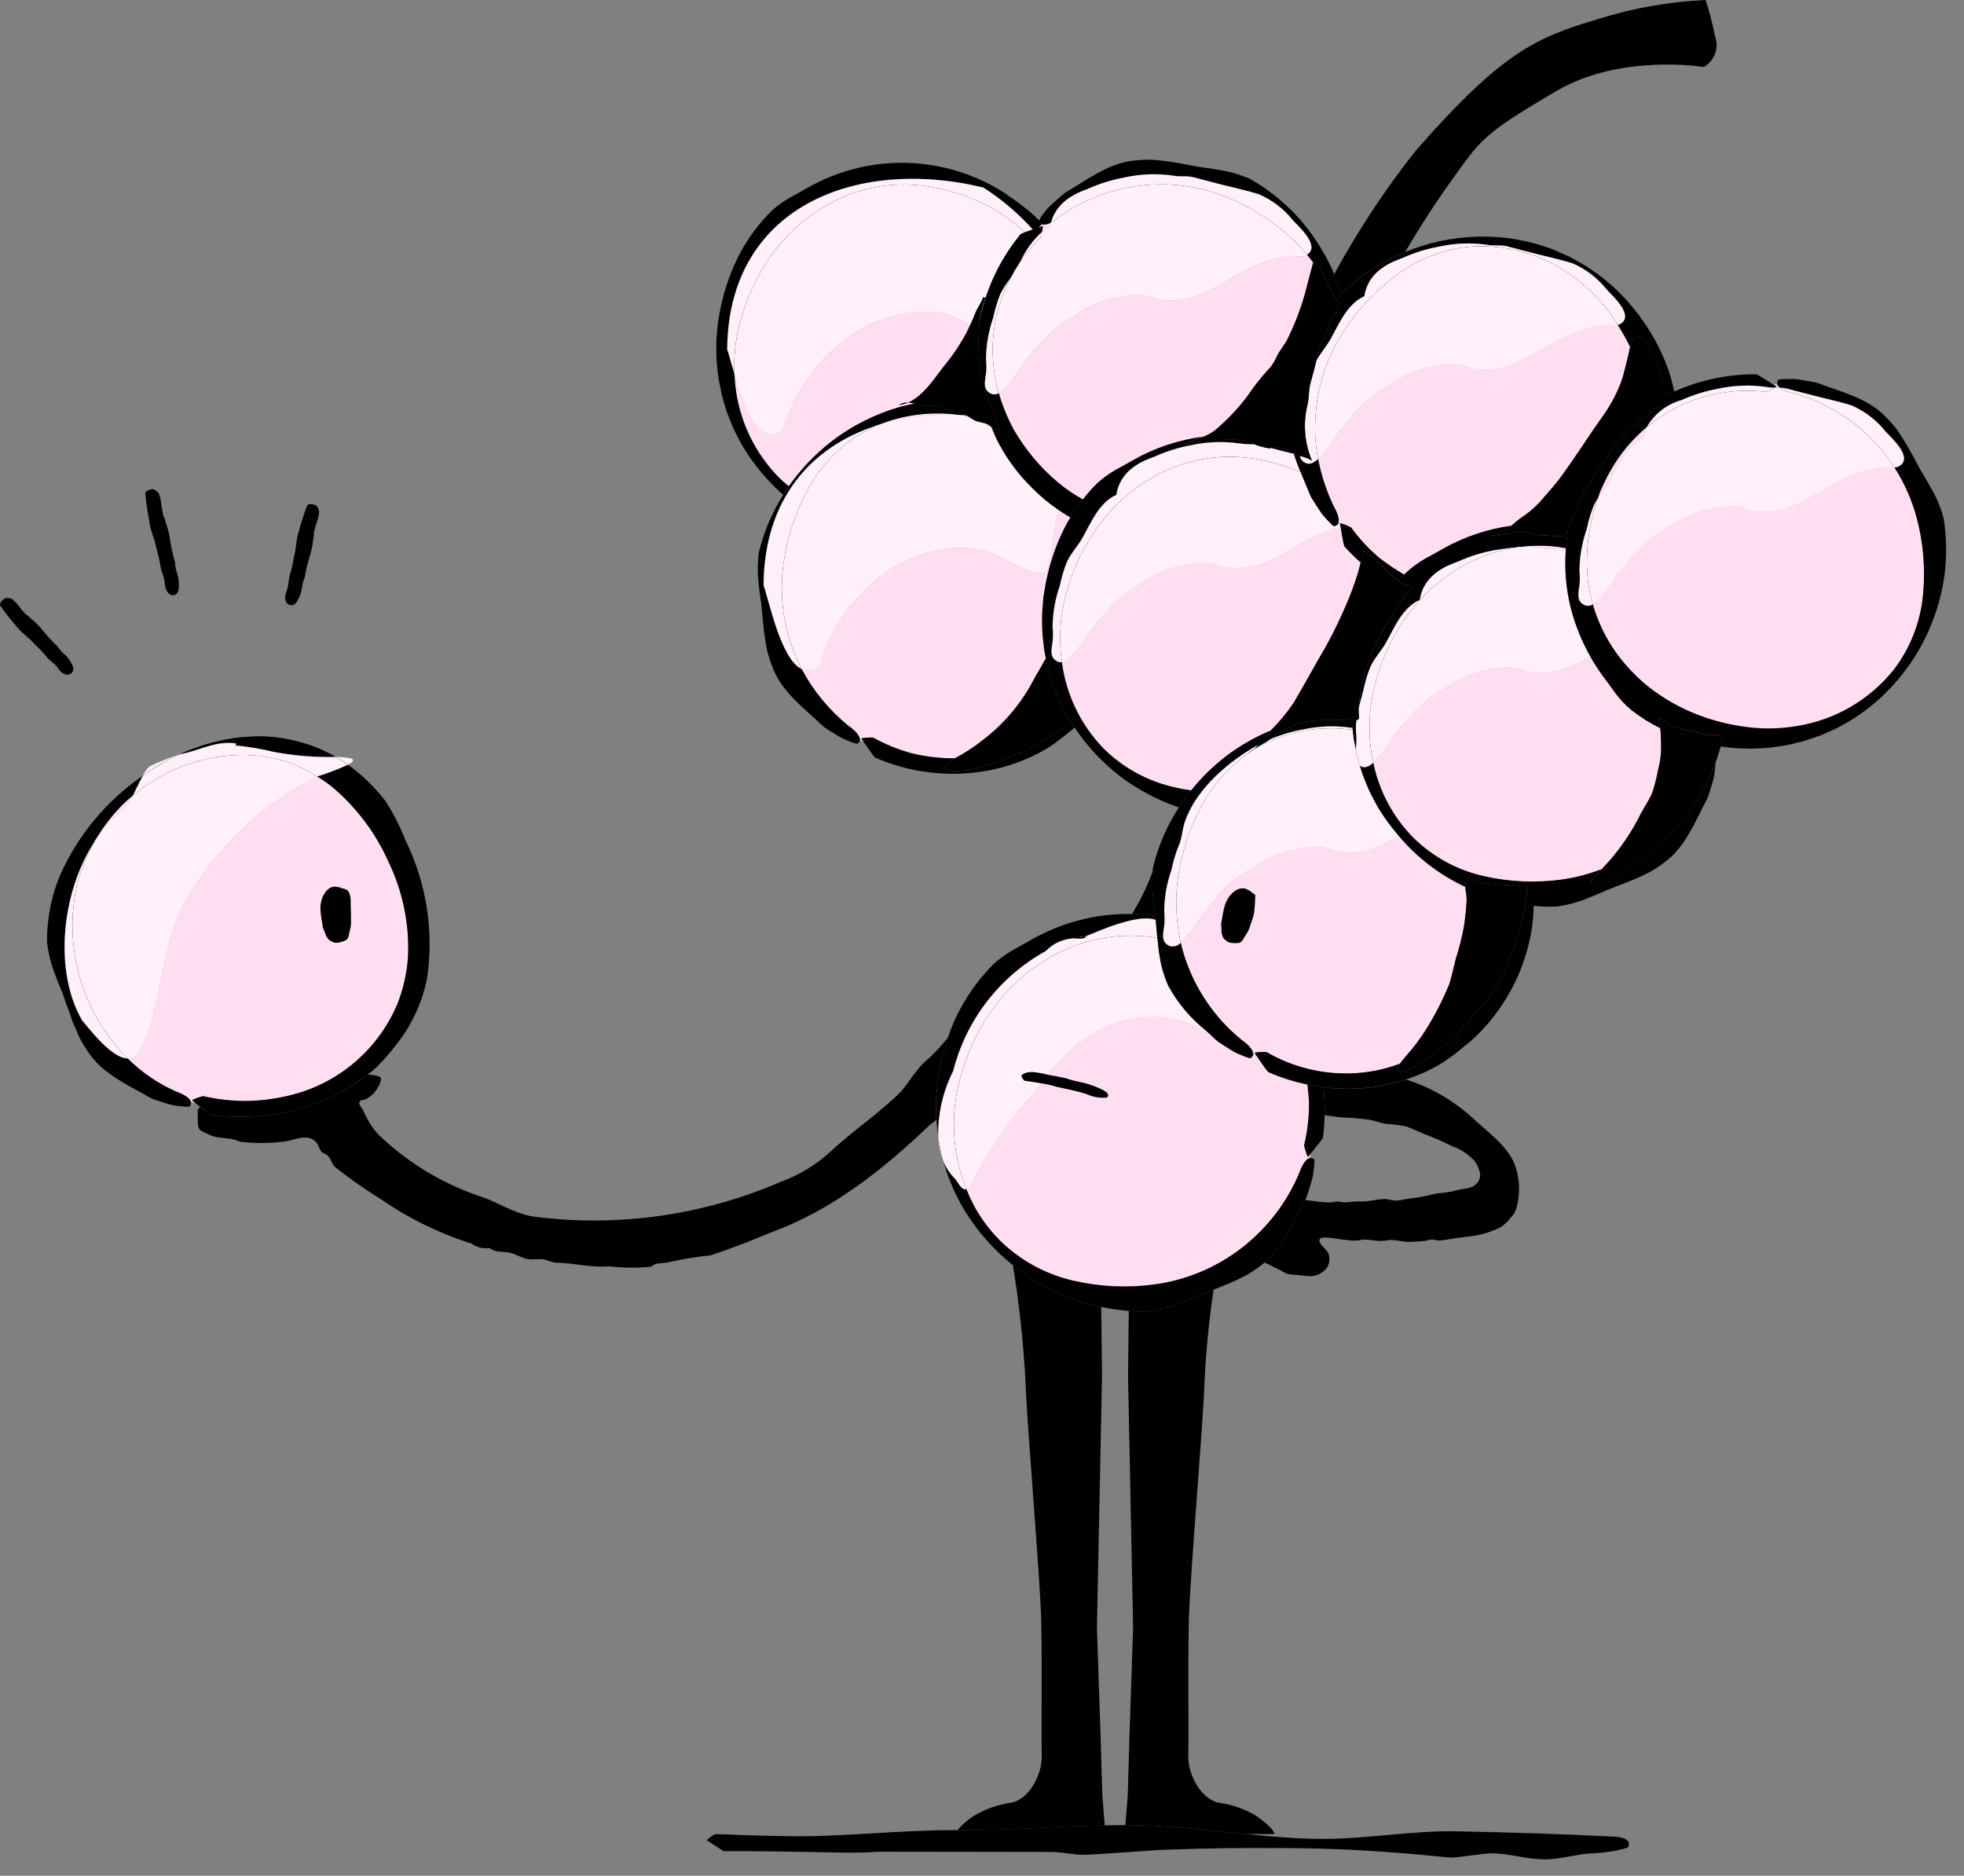 <?xml version="1.0" encoding="utf-8"?>
<svg xmlns="http://www.w3.org/2000/svg" width="89" height="85" viewBox="0 0 89 85" fill="none">
<rect x="0" y="0" width="89" height="85" fill="#808080" stroke="none"/>
<path d="M53.304 59.126C52.919 59.262 52.521 59.36 52.117 59.419C51.795 59.438 51.473 59.433 51.152 59.405L51.118 62.361L51.348 73.745L51.181 78.726L51.105 81.358L50.996 82.707H51.021C52.741 82.702 54.625 82.932 56.467 83.115H57.733C57.733 83.115 57.867 82.96 56.923 82.285C56.41 81.978 55.841 81.778 55.248 81.695C54.422 81.544 53.834 80.419 53.848 79.579C53.876 78.147 53.824 75.889 53.872 73.465C53.906 71.656 54.532 64.415 54.58 62.694C54.645 61.27 54.783 59.851 54.994 58.441C54.812 58.512 54.624 58.586 54.419 58.662C54.259 58.744 53.79 58.938 53.304 59.126Z" fill="black"/>
<path d="M49.952 81.359L49.876 78.727L49.708 73.746L49.939 62.363L49.903 59.225C49.587 59.159 49.251 59.08 48.889 58.967C47.911 58.638 46.989 58.158 46.159 57.544C46.072 57.479 45.987 57.4 45.901 57.332C46.191 59.108 46.383 60.898 46.476 62.695C46.524 64.416 47.149 71.656 47.184 73.466C47.233 75.89 47.179 78.149 47.208 79.579C47.224 80.42 46.636 81.545 45.807 81.696C45.215 81.778 44.646 81.979 44.133 82.286C43.853 82.465 43.602 82.685 43.387 82.938C45.708 82.942 47.755 82.768 50.061 82.72L49.952 81.359Z" fill="black"/>
<path d="M42.478 49.057C42.529 48.719 42.589 48.345 42.688 47.94C42.737 47.776 42.819 47.432 42.959 47.014C42.62 47.444 42.239 47.84 41.823 48.197C41.459 48.577 41.189 49.026 40.858 49.435C39.873 50.434 38.68 51.208 37.657 52.167C36.999 52.776 36.226 53.247 35.383 53.553C31.894 55.065 28.063 55.615 24.289 55.146C23.452 55.049 22.744 54.596 21.985 54.29C20.165 53.714 18.503 52.724 17.13 51.397C16.847 51.078 16.62 50.713 16.458 50.318C16.43 50.263 16.268 50.053 16.28 49.994C16.323 49.776 16.439 49.898 16.581 49.805C16.823 49.682 17.019 49.486 17.143 49.245C17.307 48.907 17.367 48.786 16.95 48.723C16.878 48.712 16.776 48.703 16.669 48.698C16.02 49.207 15.299 49.618 14.531 49.921C12.947 50.544 11.23 50.75 9.544 50.519C9.496 50.485 9.447 50.459 9.399 50.422C9.289 50.337 9.19 50.254 9.084 50.169C8.914 50.238 8.965 50.37 8.964 50.682C8.964 51.211 8.978 51.194 9.446 51.401C9.912 51.647 10.361 51.498 10.863 51.736C11.501 51.815 12.146 51.816 12.785 51.74C13.268 51.716 13.939 51.302 14.339 51.775C14.443 51.898 14.461 52.069 14.568 52.188C14.639 52.266 14.782 52.295 14.858 52.375C15.002 52.525 15.023 52.719 15.165 52.871C15.834 53.404 16.534 53.896 17.262 54.344C18.524 55.216 19.909 55.895 21.372 56.356C21.487 56.44 21.617 56.501 21.755 56.535C21.893 56.569 22.037 56.575 22.177 56.554C22.5 56.779 22.712 56.698 23.089 56.762C23.331 56.814 23.64 57.006 23.921 57.057C24.188 57.105 24.448 57.016 24.718 57.088C24.871 57.151 25.031 57.195 25.196 57.218C26.005 57.23 26.747 57.453 27.586 57.385C28.225 57.458 28.869 57.464 29.508 57.401C29.735 57.188 30.007 57.27 30.298 57.202C30.917 57.055 31.545 56.951 32.178 56.892C33.103 56.596 33.991 56.245 34.893 55.863C37.696 54.858 40.03 52.987 42.158 50.957C42.255 50.892 42.34 50.819 42.43 50.748C42.414 50.513 42.42 50.265 42.412 50.003C42.409 49.711 42.456 49.401 42.478 49.057Z" fill="black"/>
<path d="M40.721 18.36C40.849 18.277 40.999 18.235 41.151 18.241C41.838 17.947 42.313 17.187 42.739 16.638C43.142 16.158 43.495 15.638 43.793 15.086C43.854 14.96 43.913 14.835 43.972 14.71C43.632 14.519 43.277 14.357 42.91 14.228C39.389 13.58 36.325 16.422 35.475 19.49C34.379 20.337 33.696 18.383 33.283 16.963C33.344 18.702 34.05 20.357 35.262 21.606C35.414 21.759 35.574 21.902 35.742 22.037C36.282 21.267 36.935 20.582 37.678 20.005C38.62 19.281 39.693 18.745 40.838 18.426C41.053 18.37 41.254 18.326 41.449 18.287C41.351 18.26 41.251 18.244 41.15 18.238C41.014 18.3 40.87 18.342 40.721 18.36Z" fill="#FFDEF2"/>
<path d="M35.742 22.036C35.575 21.902 35.414 21.758 35.263 21.606C34.051 20.357 33.345 18.702 33.284 16.962C33.145 16.487 33.038 16.072 32.955 15.84C32.985 9.448 38.694 7.091 44.557 8.497C45.388 9.028 46.144 9.669 46.804 10.402C46.895 10.37 46.988 10.337 47.078 10.306C47.119 10.264 47.156 10.219 47.198 10.178L47.215 10.164C47.192 10.157 47.171 10.145 47.154 10.129C47.136 10.113 47.122 10.094 47.113 10.072C47.097 10.064 47.085 10.051 47.079 10.035C47.073 10.019 47.074 10.001 47.081 9.985C47 9.901 46.923 9.824 46.858 9.764C46.649 9.556 46.407 9.394 46.185 9.211C45.953 9.037 45.702 8.889 45.467 8.707C43.818 7.669 41.867 7.218 39.931 7.427C38.765 7.557 37.638 7.921 36.617 8.498C36.343 8.661 36.053 8.812 35.763 8.974C35.472 9.143 35.2 9.343 34.952 9.57C34.393 10.13 33.918 10.767 33.541 11.462C33.177 12.156 32.901 12.893 32.721 13.657C32.624 14.046 32.568 14.405 32.519 14.731C32.499 15.062 32.453 15.358 32.459 15.64C32.465 15.922 32.459 16.18 32.48 16.427L32.557 17.143C32.606 17.373 32.65 17.602 32.698 17.839C32.746 18.076 32.834 18.31 32.906 18.567C32.978 18.823 33.105 19.08 33.215 19.37C33.345 19.651 33.5 19.953 33.688 20.275C34.176 21.078 34.784 21.803 35.489 22.425C35.543 22.337 35.591 22.252 35.649 22.161C35.678 22.12 35.713 22.078 35.742 22.036Z" fill="black"/>
<path d="M35.475 19.49C36.323 16.42 39.385 13.578 42.91 14.227C43.277 14.357 43.632 14.519 43.972 14.71C44.052 14.536 44.131 14.361 44.2 14.179C44.297 13.923 44.473 13.728 44.554 13.459C44.617 13.495 44.646 13.491 44.664 13.467C44.674 13.425 44.688 13.385 44.697 13.342C44.693 13.385 44.681 13.427 44.664 13.467C44.529 13.842 44.433 14.231 44.377 14.626C44.653 13.149 45.299 11.766 46.253 10.606C46.305 10.58 46.358 10.557 46.413 10.537L46.442 10.527C46.255 10.35 46.059 10.184 45.854 10.03C45.564 9.809 45.26 9.607 44.945 9.424C44.623 9.251 44.291 9.098 43.952 8.964C43.271 8.694 42.559 8.511 41.833 8.42C40.389 8.238 38.924 8.512 37.643 9.202C37.022 9.539 36.448 9.955 35.934 10.439C35.408 10.949 34.95 11.524 34.571 12.151C34.154 12.843 33.829 13.586 33.606 14.363C33.355 15.184 33.245 16.043 33.278 16.901C33.278 16.921 33.282 16.942 33.283 16.962C33.696 18.383 34.378 20.337 35.475 19.49Z" fill="#FFDEF2"/>
<g style="mix-blend-mode:overlay">
<path d="M35.475 19.49C36.323 16.42 39.385 13.578 42.91 14.227C43.277 14.357 43.632 14.519 43.972 14.71C44.052 14.536 44.131 14.361 44.2 14.179C44.297 13.923 44.473 13.728 44.554 13.459C44.617 13.495 44.646 13.491 44.664 13.467C44.674 13.425 44.688 13.385 44.697 13.342C44.693 13.385 44.681 13.427 44.664 13.467C44.529 13.842 44.433 14.231 44.377 14.626C44.653 13.149 45.299 11.766 46.253 10.606C46.305 10.58 46.358 10.557 46.413 10.537L46.442 10.527C46.255 10.35 46.059 10.184 45.854 10.03C45.564 9.809 45.26 9.607 44.945 9.424C44.623 9.251 44.291 9.098 43.952 8.964C43.271 8.694 42.559 8.511 41.833 8.42C40.389 8.238 38.924 8.512 37.643 9.202C37.022 9.539 36.448 9.955 35.934 10.439C35.408 10.949 34.95 11.524 34.571 12.151C34.154 12.843 33.829 13.586 33.606 14.363C33.355 15.184 33.245 16.043 33.278 16.901C33.278 16.921 33.282 16.942 33.283 16.962C33.696 18.383 34.378 20.337 35.475 19.49Z" fill="#FFF0F9"/>
</g>
<path d="M33.606 14.362C33.83 13.585 34.154 12.842 34.571 12.15C34.95 11.523 35.406 10.948 35.931 10.438C36.445 9.953 37.019 9.537 37.64 9.2C38.921 8.51 40.386 8.236 41.829 8.418C42.556 8.509 43.268 8.692 43.948 8.963C44.288 9.096 44.62 9.249 44.941 9.422C45.257 9.605 45.56 9.807 45.851 10.028C46.056 10.182 46.252 10.348 46.439 10.525C46.563 10.479 46.68 10.442 46.802 10.4C46.142 9.668 45.387 9.027 44.557 8.496C38.694 7.09 32.985 9.447 32.954 15.839C33.037 16.071 33.145 16.486 33.283 16.961C33.283 16.941 33.279 16.92 33.278 16.9C33.244 16.042 33.355 15.183 33.606 14.362Z" fill="black"/>
<g style="mix-blend-mode:overlay">
<path d="M33.606 14.362C33.83 13.585 34.154 12.842 34.571 12.15C34.95 11.523 35.406 10.948 35.931 10.438C36.445 9.953 37.019 9.537 37.64 9.2C38.921 8.51 40.386 8.236 41.829 8.418C42.556 8.509 43.268 8.692 43.948 8.963C44.288 9.096 44.62 9.249 44.941 9.422C45.257 9.605 45.56 9.807 45.851 10.028C46.056 10.182 46.252 10.348 46.439 10.525C46.563 10.479 46.68 10.442 46.802 10.4C46.142 9.668 45.387 9.027 44.557 8.496C38.694 7.09 32.985 9.447 32.954 15.839C33.037 16.071 33.145 16.486 33.283 16.961C33.283 16.941 33.279 16.92 33.278 16.9C33.244 16.042 33.355 15.183 33.606 14.362Z" fill="#FFF0F9"/>
</g>
<path d="M39.568 33.427C40.12 33.734 40.707 33.973 41.317 34.139C41.955 34.293 42.609 34.369 43.266 34.365C44.815 33.537 46.078 32.262 46.892 30.706C47.055 30.43 47.23 30.133 47.396 29.825L47.326 29.48C47.3 29.245 47.277 29.01 47.248 28.764C47.219 28.517 47.236 28.257 47.228 27.977C47.219 27.698 47.267 27.398 47.288 27.068C47.336 26.742 47.393 26.383 47.489 25.993C47.669 25.23 47.945 24.493 48.309 23.799C48.372 23.681 48.439 23.566 48.508 23.453C48.311 23.34 48.127 23.22 47.949 23.098C47.717 24.056 47.713 24.706 47.466 25.684C47.392 26.581 45.169 25.049 44.557 24.916C41.037 24.269 37.974 27.111 37.122 30.179C37.019 30.278 36.888 30.345 36.746 30.369C36.605 30.395 36.459 30.377 36.328 30.319C36.852 31.303 37.567 32.174 38.431 32.879C38.834 33.161 38.971 33.385 38.962 33.527L38.98 33.539C39.031 33.569 39.084 33.591 39.136 33.62C39.1 33.568 39.06 33.513 39.026 33.462C39.204 33.43 39.386 33.418 39.568 33.427Z" fill="#FFDEF2"/>
<path d="M43.455 18.805C42.191 18.628 40.904 18.795 39.727 19.287C40.932 18.911 42.194 18.748 43.455 18.805Z" fill="#FFDEF2"/>
<path d="M43.83 34.89C43.639 34.922 42.8 35.06 42.85 34.732C42.969 34.589 43.109 34.465 43.266 34.364C42.609 34.368 41.955 34.292 41.317 34.138C40.707 33.972 40.12 33.734 39.568 33.426C39.387 33.417 39.205 33.428 39.027 33.46C39.061 33.511 39.102 33.566 39.137 33.618C39.267 33.807 39.397 33.998 39.541 34.197C39.576 34.244 39.613 34.288 39.652 34.331C41.212 35.009 42.935 35.224 44.614 34.947C45.602 34.786 46.551 34.444 47.414 33.936C47.67 33.791 47.892 33.602 48.128 33.437C48.321 33.289 48.502 33.126 48.696 32.971C48.639 32.886 48.579 32.804 48.525 32.717C47.151 33.798 45.543 34.542 43.83 34.89Z" fill="black"/>
<path d="M38.431 32.879C37.567 32.175 36.853 31.305 36.33 30.321C35.385 29.879 34.867 27.268 34.603 26.532C34.621 22.64 36.746 20.247 39.726 19.285C40.903 18.793 42.191 18.626 43.455 18.802C43.566 18.807 43.678 18.814 43.792 18.821C43.741 18.794 43.688 18.771 43.633 18.753C43.447 18.693 43.263 18.629 43.078 18.568C42.882 18.483 42.676 18.423 42.465 18.389C42.267 18.375 42.051 18.401 41.854 18.375C41.718 18.352 41.584 18.322 41.451 18.285C41.258 18.324 41.055 18.369 40.84 18.425C39.695 18.744 38.623 19.28 37.68 20.003C36.937 20.581 36.285 21.266 35.744 22.035C35.714 22.077 35.68 22.119 35.652 22.16C35.593 22.251 35.545 22.336 35.491 22.424C34.983 23.229 34.61 24.111 34.387 25.036C34.337 25.426 34.326 25.821 34.355 26.213C34.403 26.711 34.466 27.197 34.5 27.368C34.55 27.957 34.596 28.439 34.664 28.927C34.71 29.168 34.74 29.416 34.812 29.668C34.891 29.939 34.987 30.204 35.102 30.462C35.525 31.379 36.363 32.043 37.059 32.687C37.153 32.779 37.243 32.862 37.334 32.937C37.425 33.011 37.527 33.066 37.62 33.126C37.813 33.239 37.984 33.367 38.199 33.471C38.815 33.733 38.875 33.741 38.906 33.648C38.924 33.633 38.939 33.614 38.95 33.593C38.96 33.571 38.966 33.548 38.967 33.524C38.971 33.384 38.834 33.16 38.431 32.879Z" fill="black"/>
<path d="M46.821 22.16C46.119 21.483 45.543 20.686 45.12 19.807C45.06 19.649 44.992 19.499 44.926 19.349C44.875 19.306 44.82 19.267 44.761 19.234C44.579 19.135 44.336 19.141 44.153 19.041C44.049 18.985 43.971 18.927 43.888 18.874C43.743 18.846 43.602 18.819 43.457 18.8C42.195 18.743 40.934 18.907 39.728 19.283C39.525 19.371 39.327 19.47 39.136 19.582C38.066 20.197 37.189 21.099 36.606 22.186C36.046 23.22 35.674 24.345 35.51 25.509C35.311 26.898 35.483 28.315 36.01 29.616C36.104 29.856 36.212 30.09 36.332 30.319C36.463 30.377 36.609 30.394 36.75 30.369C36.892 30.344 37.023 30.278 37.126 30.178C37.975 27.109 41.037 24.267 44.561 24.916C45.173 25.048 47.395 26.581 47.47 25.684C47.718 24.706 47.722 24.056 47.953 23.097C47.545 22.823 47.166 22.509 46.821 22.16Z" fill="#FFDEF2"/>
<g style="mix-blend-mode:overlay">
<path d="M46.821 22.16C46.119 21.483 45.543 20.686 45.12 19.807C45.06 19.649 44.992 19.499 44.926 19.349C44.875 19.306 44.82 19.267 44.761 19.234C44.579 19.135 44.336 19.141 44.153 19.041C44.049 18.985 43.971 18.927 43.888 18.874C43.743 18.846 43.602 18.819 43.457 18.8C42.195 18.743 40.934 18.907 39.728 19.283C39.525 19.371 39.327 19.47 39.136 19.582C38.066 20.197 37.189 21.099 36.606 22.186C36.046 23.22 35.674 24.345 35.51 25.509C35.311 26.898 35.483 28.315 36.01 29.616C36.104 29.856 36.212 30.09 36.332 30.319C36.463 30.377 36.609 30.394 36.75 30.369C36.892 30.344 37.023 30.278 37.126 30.178C37.975 27.109 41.037 24.267 44.561 24.916C45.173 25.048 47.395 26.581 47.47 25.684C47.718 24.706 47.722 24.056 47.953 23.097C47.545 22.823 47.166 22.509 46.821 22.16Z" fill="#FFF0F9"/>
</g>
<path d="M35.507 25.509C35.672 24.345 36.043 23.22 36.603 22.187C37.187 21.099 38.063 20.197 39.133 19.582C39.324 19.471 39.522 19.371 39.725 19.283C36.744 20.245 34.619 22.639 34.602 26.53C34.867 27.267 35.385 29.877 36.329 30.319C36.209 30.091 36.101 29.856 36.007 29.616C35.48 28.315 35.308 26.898 35.507 25.509Z" fill="black"/>
<g style="mix-blend-mode:overlay">
<path d="M35.507 25.509C35.672 24.345 36.043 23.22 36.603 22.187C37.187 21.099 38.063 20.197 39.133 19.582C39.324 19.471 39.522 19.371 39.725 19.283C36.744 20.245 34.619 22.639 34.602 26.53C34.867 27.267 35.385 29.877 36.329 30.319C36.209 30.091 36.101 29.856 36.007 29.616C35.48 28.315 35.308 26.898 35.507 25.509Z" fill="#FFF0F9"/>
</g>
<path d="M43.792 18.822C43.68 18.814 43.568 18.807 43.455 18.803C43.599 18.822 43.744 18.849 43.885 18.877C43.854 18.857 43.823 18.839 43.792 18.822Z" fill="black"/>
<g style="mix-blend-mode:overlay">
<path d="M43.792 18.822C43.68 18.814 43.568 18.807 43.455 18.803C43.599 18.822 43.744 18.849 43.885 18.877C43.854 18.857 43.823 18.839 43.792 18.822Z" fill="#FFF0F9"/>
</g>
<path d="M44.576 33.505C44.169 33.835 43.73 34.123 43.266 34.365C43.109 34.466 42.969 34.591 42.85 34.734C42.801 35.062 43.639 34.923 43.83 34.891C45.544 34.544 47.153 33.8 48.528 32.719C48.505 32.682 48.48 32.65 48.456 32.612C48.269 32.29 48.114 31.989 47.984 31.708C47.873 31.418 47.747 31.162 47.674 30.905C47.602 30.648 47.517 30.413 47.466 30.177C47.442 30.057 47.418 29.942 47.396 29.826C47.23 30.134 47.055 30.431 46.892 30.707C46.348 31.807 45.555 32.765 44.576 33.505Z" fill="black"/>
<path d="M52.227 40.43C52.218 40.077 52.217 39.72 52.236 39.48C52.02 40.083 51.747 40.662 51.42 41.212C51.38 41.28 51.341 41.351 51.301 41.421C51.652 41.423 52.002 41.447 52.349 41.493C52.315 41.274 52.267 40.857 52.227 40.43Z" fill="black"/>
<path d="M1.317 27.943C1.366 27.971 1.245 27.866 1.317 27.943V27.943Z" fill="black"/>
<path d="M2.608 30.246C2.688 30.391 2.919 30.644 3.15 30.559C3.211 30.538 3.262 30.494 3.293 30.437C3.323 30.379 3.331 30.313 3.315 30.25C3.305 30.199 3.286 30.15 3.259 30.105C3.174 29.923 3.052 29.76 2.9 29.628C2.784 29.536 2.685 29.422 2.611 29.294C2.354 29.055 2.115 28.797 1.898 28.521C1.756 28.345 1.594 28.185 1.415 28.046C1.36 27.992 1.332 27.963 1.313 27.942C1.264 27.911 1.217 27.878 1.171 27.842C1.054 27.72 0.944 27.591 0.843 27.455C0.764 27.348 0.673 27.251 0.57 27.166C0.522 27.114 0.436 27.121 0.368 27.096C0.235 27.096 0.215 27.102 0.162 27.156C0.058 27.24 -0.04 27.37 0.017 27.456C0.269 27.81 0.539 28.151 0.826 28.477C1.036 28.734 1.336 28.908 1.543 29.167C1.76 29.365 1.962 29.578 2.147 29.807C2.35 30.014 2.424 30.022 2.608 30.246Z" fill="black"/>
<path d="M7.309 22.834C7.294 22.691 7.263 22.55 7.216 22.414C7.199 22.339 7.119 22.298 7.073 22.236C6.958 22.161 6.937 22.156 6.863 22.176C6.731 22.195 6.581 22.259 6.588 22.369C6.618 22.849 6.714 23.28 6.789 23.759C6.844 24.112 7.02 24.439 7.072 24.792C7.164 25.095 7.234 25.404 7.283 25.717C7.352 26.021 7.414 26.07 7.463 26.379C7.463 26.555 7.538 26.918 7.78 26.969C7.845 26.983 7.913 26.971 7.969 26.934C8.025 26.898 8.064 26.841 8.078 26.776C8.095 26.722 8.104 26.666 8.103 26.609C8.118 26.394 8.091 26.179 8.024 25.974C7.969 25.824 7.939 25.666 7.938 25.506C7.832 25.144 7.751 24.774 7.697 24.4C7.662 24.159 7.6 23.923 7.513 23.695C7.492 23.615 7.482 23.572 7.475 23.543C7.448 23.487 7.423 23.429 7.401 23.371C7.361 23.194 7.33 23.015 7.309 22.834Z" fill="black"/>
<path d="M7.478 23.545C7.507 23.597 7.454 23.436 7.478 23.545V23.545Z" fill="black"/>
<path d="M14.223 24.129C14.261 23.959 14.309 23.791 14.368 23.627C14.414 23.497 14.445 23.363 14.46 23.227C14.476 23.155 14.424 23.086 14.406 23.014C14.335 22.901 14.318 22.887 14.242 22.873C14.115 22.834 13.953 22.825 13.912 22.922C13.755 23.34 13.62 23.767 13.507 24.199C13.407 24.526 13.427 24.88 13.325 25.206C13.28 25.504 13.213 25.799 13.125 26.088C13.059 26.378 13.094 26.447 13.008 26.732C12.932 26.884 12.848 27.226 13.045 27.373C13.097 27.413 13.163 27.431 13.228 27.424C13.293 27.416 13.353 27.385 13.396 27.335C13.434 27.296 13.465 27.252 13.487 27.202C13.592 27.024 13.659 26.827 13.686 26.623C13.698 26.471 13.739 26.323 13.805 26.186C13.863 25.829 13.947 25.478 14.057 25.134C14.126 24.913 14.171 24.684 14.189 24.452C14.203 24.375 14.212 24.334 14.219 24.307C14.217 24.248 14.219 24.188 14.223 24.129Z" fill="black"/>
<path d="M14.217 24.309C14.221 24.366 14.241 24.205 14.217 24.309V24.309Z" fill="black"/>
<path d="M59.975 49.27C60.021 49.69 60.038 50.112 60.027 50.534C60.452 50.608 60.882 50.651 61.313 50.662C61.55 50.687 61.788 50.705 62.023 50.737C62.298 50.774 62.533 50.889 62.805 50.93C63.117 50.943 63.427 50.983 63.733 51.05C63.916 51.112 64.09 51.195 64.264 51.27C64.781 51.491 65.3 51.674 65.799 51.941C66.19 52.076 66.542 52.305 66.822 52.609C67.016 52.895 67.209 53.298 66.934 53.617C66.692 53.899 66.306 53.845 66.01 53.938C65.661 54.047 65.29 54.043 64.924 54.12C64.639 54.197 64.349 54.254 64.055 54.291C63.799 54.309 63.543 54.388 63.29 54.406C63.111 54.418 62.919 54.335 62.739 54.336C62.384 54.336 62.032 54.465 61.682 54.446C61.466 54.439 61.25 54.453 61.036 54.486C60.87 54.503 60.698 54.433 60.529 54.451C60.398 54.482 60.262 54.496 60.127 54.491C59.969 54.472 59.81 54.458 59.651 54.443C59.485 54.425 59.313 54.4 59.145 54.378C59.107 54.456 59.071 54.533 59.026 54.615C58.574 55.492 58.138 56.508 57.339 57.188C57.326 57.199 57.313 57.206 57.301 57.217C57.386 57.256 57.488 57.291 57.567 57.334C57.684 57.406 57.807 57.468 57.934 57.52C58.07 57.568 58.199 57.682 58.334 57.728C58.51 57.763 58.689 57.78 58.868 57.78C59.266 57.823 59.539 57.908 59.888 57.672C60.024 57.596 60.13 57.476 60.191 57.333C60.252 57.189 60.263 57.03 60.223 56.879C60.181 56.638 59.789 56.433 59.789 56.207C59.789 55.958 60.544 56.141 60.754 56.163C60.93 56.182 61.107 56.198 61.285 56.219C61.448 56.223 61.611 56.208 61.771 56.173C61.966 56.172 62.161 56.19 62.353 56.226C62.532 56.246 62.714 56.237 62.891 56.2C63.226 56.152 63.571 56.299 63.907 56.275C64.132 56.259 64.378 56.26 64.599 56.227C64.691 56.2 64.785 56.181 64.881 56.169C65.001 56.192 65.124 56.208 65.246 56.218C65.661 56.172 66.078 56.08 66.501 56.039C67.015 55.994 67.516 55.853 67.977 55.624C68.162 55.511 68.323 55.364 68.452 55.189C68.558 55.084 68.641 54.957 68.693 54.817C68.915 54.101 68.877 53.33 68.587 52.638C68.187 51.818 67.357 51.253 66.692 50.625C65.834 49.851 64.82 49.27 63.719 48.92C63.297 49.057 62.866 49.163 62.428 49.236C61.617 49.364 60.791 49.376 59.975 49.27Z" fill="black"/>
<path d="M59.396 52.278C59.355 52.328 59.313 52.385 59.272 52.434C59.195 52.264 59.136 52.086 59.099 51.903C59.252 51.261 59.325 50.604 59.319 49.944C59.304 49.686 59.28 49.419 59.249 49.148C58.637 49.023 58.04 48.833 57.469 48.581C57.43 48.538 57.393 48.493 57.359 48.446C57.214 48.248 57.088 48.057 56.959 47.867C56.908 47.838 56.855 47.815 56.804 47.785C56.798 47.782 56.793 47.777 56.786 47.773C56.786 47.797 56.78 47.821 56.769 47.842C56.758 47.863 56.743 47.882 56.724 47.897C56.693 47.989 56.634 47.98 56.019 47.715C55.807 47.609 55.633 47.48 55.444 47.366C55.35 47.306 55.255 47.243 55.159 47.173C55.063 47.102 54.98 47.014 54.886 46.922C54.816 46.855 54.742 46.788 54.669 46.72C51.991 45.313 49.123 46.293 47.265 48.998C46.04 50.458 44.767 51.978 43.985 53.73C43.939 53.801 43.872 53.857 43.792 53.887C44.132 54.762 44.651 55.556 45.317 56.217C46.233 57.12 47.383 57.749 48.638 58.034C49.833 58.312 51.069 58.371 52.285 58.209C53.737 58.019 55.113 57.446 56.272 56.55C57.407 55.671 58.299 54.517 58.861 53.196C59.031 52.713 59.212 52.51 59.352 52.477C59.355 52.469 59.358 52.463 59.36 52.455C59.374 52.397 59.382 52.337 59.396 52.278Z" fill="#FFDEF2"/>
<path d="M43.197 48.531C43.487 47.385 44.01 46.311 44.732 45.375C45.455 44.44 46.362 43.662 47.397 43.091C47.719 42.755 48.156 42.551 48.62 42.522C48.808 42.514 49.072 42.589 49.254 42.447C49.197 42.447 49.157 42.447 49.115 42.45C48.94 42.487 48.791 42.459 49.115 42.45C49.136 42.445 49.158 42.44 49.179 42.433C49.82 42.174 51.593 41.379 52.374 41.682C52.371 41.649 52.369 41.619 52.366 41.585C52.361 41.56 52.356 41.528 52.35 41.492C52.003 41.446 51.653 41.422 51.303 41.419C50.931 41.413 50.558 41.428 50.188 41.465C48.976 41.6 47.804 41.98 46.742 42.581C46.457 42.75 46.157 42.907 45.856 43.077C45.555 43.254 45.273 43.462 45.015 43.698C44.434 44.279 43.94 44.94 43.547 45.661C43.307 46.092 43.111 46.545 42.959 47.013C42.819 47.432 42.735 47.776 42.688 47.94C42.588 48.344 42.529 48.717 42.478 49.056C42.456 49.4 42.409 49.711 42.415 50.002C42.423 50.266 42.415 50.511 42.433 50.746C42.433 50.77 42.433 50.794 42.436 50.82C42.464 51.076 42.49 51.321 42.516 51.564L42.521 51.591C42.487 50.531 42.719 49.478 43.197 48.531Z" fill="black"/>
<path d="M48.889 58.967C49.251 59.078 49.587 59.16 49.903 59.225C50.315 59.312 50.733 59.372 51.153 59.406C51.474 59.434 51.797 59.439 52.118 59.42C52.523 59.361 52.92 59.263 53.305 59.127C53.788 58.939 54.259 58.745 54.421 58.662C54.627 58.586 54.814 58.513 54.997 58.442C55.327 58.313 55.631 58.189 55.932 58.056C56.159 57.942 56.399 57.842 56.63 57.699C56.864 57.551 57.088 57.39 57.303 57.216C57.316 57.205 57.328 57.197 57.341 57.186C58.14 56.507 58.577 55.491 59.028 54.614C59.074 54.532 59.11 54.454 59.148 54.377C59.165 54.341 59.187 54.304 59.202 54.269L59.312 53.931C59.373 53.708 59.453 53.5 59.499 53.258C59.593 52.569 59.586 52.508 59.487 52.503C59.468 52.489 59.446 52.479 59.422 52.475C59.399 52.471 59.375 52.472 59.352 52.479C59.212 52.511 59.03 52.713 58.86 53.198C58.298 54.518 57.407 55.673 56.271 56.551C55.112 57.447 53.736 58.02 52.284 58.211C51.068 58.373 49.832 58.313 48.637 58.036C47.383 57.75 46.233 57.121 45.316 56.219C44.65 55.557 44.131 54.763 43.791 53.889C43.59 53.949 43.445 53.647 43.311 53.45C43.067 53.215 42.876 52.93 42.749 52.616C42.791 52.755 42.836 52.897 42.878 53.047C42.953 53.314 43.085 53.58 43.2 53.882C43.335 54.175 43.496 54.488 43.691 54.823C44.275 55.783 45.022 56.632 45.9 57.334C45.986 57.404 46.071 57.478 46.158 57.546C46.989 58.159 47.91 58.639 48.889 58.967Z" fill="black"/>
<path d="M59.097 51.903C59.135 52.086 59.193 52.264 59.27 52.434C59.311 52.386 59.353 52.329 59.395 52.278C59.544 52.094 59.695 51.908 59.847 51.709C59.884 51.661 59.917 51.611 59.947 51.559C59.993 51.22 60.019 50.877 60.025 50.535C60.036 50.112 60.019 49.69 59.973 49.271C59.734 49.241 59.491 49.199 59.249 49.148C59.281 49.419 59.304 49.686 59.32 49.945C59.325 50.604 59.25 51.261 59.097 51.903Z" fill="black"/>
<g style="mix-blend-mode:overlay">
<path d="M42.521 51.592C42.542 51.943 42.619 52.289 42.75 52.615C42.717 52.506 42.685 52.397 42.662 52.289C42.614 52.052 42.568 51.823 42.521 51.592Z" fill="#FFF0F9"/>
</g>
<path d="M43.986 53.731C44.768 51.98 46.041 50.459 47.265 49C49.124 46.296 51.992 45.315 54.67 46.722C53.964 46.165 53.378 45.472 52.945 44.684C52.833 44.426 52.737 44.16 52.661 43.888C52.591 43.636 52.564 43.387 52.518 43.146C52.491 42.935 52.47 42.724 52.446 42.506C52.352 42.491 52.258 42.473 52.164 42.458C50.656 42.268 49.126 42.552 47.787 43.27C47.138 43.621 46.537 44.054 46.001 44.56C45.451 45.093 44.973 45.694 44.577 46.35C44.14 47.073 43.801 47.851 43.57 48.664C43.311 49.523 43.198 50.419 43.237 51.316C43.276 52.198 43.464 53.067 43.794 53.886C43.873 53.856 43.94 53.802 43.986 53.731Z" fill="#FFDEF2"/>
<g style="mix-blend-mode:overlay">
<path d="M43.986 53.731C44.768 51.98 46.041 50.459 47.265 49C49.124 46.296 51.992 45.315 54.67 46.722C53.964 46.165 53.378 45.472 52.945 44.684C52.833 44.426 52.737 44.16 52.661 43.888C52.591 43.636 52.564 43.387 52.518 43.146C52.491 42.935 52.47 42.724 52.446 42.506C52.352 42.491 52.258 42.473 52.164 42.458C50.656 42.268 49.126 42.552 47.787 43.27C47.138 43.621 46.537 44.054 46.001 44.56C45.451 45.093 44.973 45.694 44.577 46.35C44.14 47.073 43.801 47.851 43.57 48.664C43.311 49.523 43.198 50.419 43.237 51.316C43.276 52.198 43.464 53.067 43.794 53.886C43.873 53.856 43.94 53.802 43.986 53.731Z" fill="#FFF0F9"/>
</g>
<path d="M49.113 42.451C48.789 42.46 48.938 42.488 49.113 42.451V42.451Z" fill="black"/>
<g style="mix-blend-mode:overlay">
<path d="M49.113 42.451C48.789 42.46 48.938 42.488 49.113 42.451V42.451Z" fill="#FFF0F9"/>
</g>
<path d="M43.31 53.45C43.444 53.643 43.589 53.949 43.791 53.888C43.461 53.069 43.273 52.2 43.233 51.318C43.195 50.421 43.307 49.525 43.566 48.666C43.798 47.853 44.137 47.075 44.574 46.352C44.969 45.696 45.448 45.095 45.998 44.562C46.535 44.056 47.136 43.622 47.785 43.271C49.124 42.553 50.654 42.269 52.162 42.459C52.258 42.472 52.35 42.49 52.444 42.508C52.418 42.25 52.395 41.98 52.37 41.687C51.589 41.384 49.816 42.179 49.176 42.439C49.154 42.445 49.133 42.45 49.111 42.455C49.151 42.455 49.194 42.455 49.25 42.452C49.069 42.597 48.804 42.519 48.617 42.527C48.152 42.556 47.715 42.76 47.393 43.097C46.358 43.667 45.451 44.445 44.728 45.38C44.006 46.316 43.483 47.39 43.193 48.536C42.715 49.483 42.483 50.536 42.517 51.596C42.565 51.827 42.61 52.056 42.658 52.293C42.681 52.401 42.712 52.51 42.746 52.62C42.874 52.933 43.066 53.216 43.31 53.45Z" fill="black"/>
<g style="mix-blend-mode:overlay">
<path d="M43.31 53.45C43.444 53.643 43.589 53.949 43.791 53.888C43.461 53.069 43.273 52.2 43.233 51.318C43.195 50.421 43.307 49.525 43.566 48.666C43.798 47.853 44.137 47.075 44.574 46.352C44.969 45.696 45.448 45.095 45.998 44.562C46.535 44.056 47.136 43.622 47.785 43.271C49.124 42.553 50.654 42.269 52.162 42.459C52.258 42.472 52.35 42.49 52.444 42.508C52.418 42.25 52.395 41.98 52.37 41.687C51.589 41.384 49.816 42.179 49.176 42.439C49.154 42.445 49.133 42.45 49.111 42.455C49.151 42.455 49.194 42.455 49.25 42.452C49.069 42.597 48.804 42.519 48.617 42.527C48.152 42.556 47.715 42.76 47.393 43.097C46.358 43.667 45.451 44.445 44.728 45.38C44.006 46.316 43.483 47.39 43.193 48.536C42.715 49.483 42.483 50.536 42.517 51.596C42.565 51.827 42.61 52.056 42.658 52.293C42.681 52.401 42.712 52.51 42.746 52.62C42.874 52.933 43.066 53.216 43.31 53.45Z" fill="#FFF0F9"/>
</g>
<path d="M60.792 13.315C61.294 12.834 61.844 12.406 62.433 12.038C62.834 11.802 63.251 11.594 63.681 11.416C64.239 10.453 65.007 9.243 65.822 8.111C67.118 6.308 67.231 6.056 70.54 4.12C73.459 2.411 77.202 3.037 77.202 3.037C77.437 2.908 77.619 2.699 77.715 2.448C77.811 2.197 77.814 1.92 77.725 1.667C77.612 1.104 77.467 0.547 77.291 0C75.648 0.075 74.022 0.362 72.453 0.853C69.642 1.694 68.12 2.301 64.155 6.828C62.764 8.585 61.527 10.458 60.459 12.428C60.492 12.506 60.53 12.578 60.561 12.658C60.649 12.868 60.722 13.09 60.792 13.315Z" fill="black"/>
<path d="M5.516 36.741C5.738 36.555 5.912 36.317 6.021 36.049C5.896 36.152 5.772 36.255 5.655 36.364C5.135 36.868 4.687 37.443 4.325 38.071C4.652 37.569 5.053 37.12 5.516 36.741Z" fill="#FFDEF2"/>
<path d="M9.21 49.675C9.833 49.818 10.47 49.892 11.11 49.896C11.824 49.888 12.534 49.794 13.226 49.617C14.659 49.276 15.945 48.484 16.893 47.356C17.841 46.229 18.401 44.826 18.491 43.355C18.557 41.872 18.253 40.396 17.608 39.059C17.01 37.715 16.108 36.53 14.974 35.595C14.78 35.451 14.581 35.315 14.375 35.185C14.349 35.194 14.327 35.202 14.3 35.211C11.852 36.461 9.816 38.388 8.432 40.763C7.246 42.728 7.342 45.828 6.308 47.63C6.261 47.73 6.188 47.814 6.096 47.873C6.003 47.933 5.896 47.965 5.787 47.965C6.415 48.591 7.152 49.097 7.962 49.458C8.426 49.621 8.621 49.799 8.654 49.941C8.661 49.941 8.668 49.945 8.675 49.947C8.732 49.961 8.79 49.968 8.847 49.981C8.799 49.941 8.744 49.9 8.696 49.86C8.86 49.779 9.032 49.717 9.21 49.675Z" fill="#FFDEF2"/>
<path d="M10.709 33.687C10.699 33.718 10.684 33.748 10.665 33.774C11.258 33.834 11.846 33.934 12.425 34.075C13.345 34.244 14.278 34.319 15.213 34.3C14.717 34.008 14.184 33.784 13.629 33.634C12.974 33.449 12.297 33.357 11.617 33.364C11.334 33.374 11.072 33.4 10.823 33.416C10.574 33.441 10.34 33.496 10.106 33.533C9.424 33.676 8.76 33.895 8.126 34.186C8.196 34.167 8.266 34.152 8.337 34.141C9.167 33.947 9.793 33.566 10.709 33.687Z" fill="black"/>
<path d="M9.544 50.519C11.23 50.75 12.947 50.544 14.531 49.921C15.299 49.618 16.018 49.205 16.668 48.696C16.837 48.563 16.976 48.442 17.081 48.344C17.498 47.926 17.878 47.473 18.218 46.99C18.398 46.739 18.557 46.473 18.696 46.197C19.014 45.592 19.239 44.943 19.363 44.272C19.662 42.155 19.317 39.997 18.374 38.078C18.134 37.465 17.835 36.876 17.482 36.319C16.999 35.688 16.427 35.13 15.783 34.664L15.765 34.652C15.314 34.86 14.85 35.037 14.375 35.183C14.581 35.313 14.781 35.448 14.973 35.593C16.109 36.528 17.01 37.714 17.608 39.058C18.253 40.395 18.557 41.871 18.491 43.355C18.44 44.079 18.281 44.791 18.02 45.468C17.595 46.483 16.942 47.385 16.11 48.105C15.278 48.825 14.291 49.341 13.225 49.615C12.534 49.792 11.824 49.886 11.11 49.894C10.47 49.889 9.833 49.816 9.21 49.673C9.032 49.714 8.86 49.775 8.696 49.855C8.745 49.895 8.798 49.937 8.847 49.977C8.924 50.039 9.005 50.103 9.084 50.167C9.19 50.251 9.289 50.334 9.4 50.42C9.446 50.459 9.496 50.485 9.544 50.519Z" fill="black"/>
<path d="M7.962 49.458C7.151 49.098 6.414 48.592 5.786 47.966C5.062 47.963 4.074 46.653 3.731 46.257C2.432 44.056 2.758 40.429 4.325 38.073C4.686 37.444 5.134 36.87 5.655 36.366C5.771 36.257 5.896 36.154 6.02 36.05C6.173 35.753 6.322 35.42 6.469 35.154C4.841 36.275 3.55 37.82 2.739 39.623C2.451 40.293 2.265 41.002 2.186 41.727C2.139 42.068 2.123 42.413 2.138 42.757C2.188 43.15 2.277 43.537 2.404 43.912C2.575 44.384 2.759 44.84 2.832 44.999C2.929 45.279 3.011 45.537 3.107 45.775C3.203 46.013 3.261 46.255 3.365 46.477C3.47 46.698 3.551 46.937 3.68 47.166C3.818 47.412 3.973 47.649 4.142 47.876C4.764 48.678 5.735 49.149 6.576 49.614C6.69 49.682 6.8 49.74 6.906 49.793C7.018 49.837 7.128 49.872 7.235 49.906C7.454 49.968 7.655 50.051 7.893 50.095C8.568 50.181 8.625 50.172 8.629 50.074C8.643 50.054 8.652 50.032 8.655 50.008C8.659 49.985 8.658 49.961 8.652 49.938C8.621 49.799 8.425 49.622 7.962 49.458Z" fill="black"/>
<path d="M56.516 17.96C56.784 17.559 57.081 17.177 57.404 16.818C57.596 16.633 57.748 16.41 57.85 16.164C57.995 15.859 58.231 15.608 58.371 15.302C58.683 14.662 58.939 13.995 59.134 13.31C59.256 12.838 59.38 12.366 59.505 11.894C59.416 11.773 59.325 11.656 59.23 11.541C59.219 11.548 59.212 11.556 59.199 11.563C58.953 11.699 58.592 11.548 58.303 11.611C58.024 11.671 57.702 11.746 57.418 11.832C56.307 12.17 55.428 12.907 54.376 13.348C53.788 13.595 53.14 13.669 52.511 13.559C52.233 13.464 51.947 13.392 51.657 13.344C51.343 13.364 51.029 13.4 50.719 13.452C49.979 13.582 49.279 13.879 48.672 14.321C48.123 14.619 47.628 15.008 47.209 15.471C46.889 15.84 46.593 16.2 46.302 16.582C46.1 16.845 45.674 17.605 45.263 17.817C45.326 18.043 45.4 18.264 45.485 18.482C45.617 18.822 45.77 19.153 45.943 19.475C46.125 19.79 46.326 20.095 46.544 20.386C46.982 20.973 47.493 21.503 48.064 21.961C48.38 22.216 48.718 22.442 49.074 22.637C49.271 22.378 49.486 22.134 49.719 21.907C49.968 21.68 50.239 21.48 50.53 21.31C50.82 21.148 51.11 20.997 51.385 20.835C52.354 20.289 53.42 19.935 54.523 19.792C54.712 19.718 54.891 19.619 55.054 19.498C55.597 19.042 56.088 18.526 56.516 17.96Z" fill="#FFDEF2"/>
<path d="M47.217 10.51C47.327 10.421 47.447 10.345 47.575 10.286C47.59 10.214 47.609 10.143 47.633 10.074C47.573 10.117 47.505 10.146 47.433 10.162C47.361 10.178 47.287 10.18 47.214 10.166L47.198 10.18C47.155 10.222 47.119 10.266 47.078 10.308C47.137 10.288 47.201 10.264 47.26 10.245C47.251 10.334 47.237 10.422 47.217 10.51Z" fill="#FFDEF2"/>
<path d="M46.228 11.879C46.143 12.004 46.06 12.13 45.977 12.26C45.921 12.363 45.866 12.471 45.812 12.578C45.892 12.467 45.967 12.353 46.035 12.234C46.1 12.118 46.164 12 46.228 11.879Z" fill="#FFDEF2"/>
<path d="M47.113 10.074C47.122 10.095 47.136 10.115 47.154 10.131C47.171 10.147 47.192 10.159 47.215 10.166C47.287 10.179 47.361 10.178 47.433 10.162C47.505 10.146 47.573 10.116 47.633 10.074C47.926 9.001 48.999 8.681 49.316 8.552C49.843 8.316 50.398 8.144 50.966 8.041C51.683 7.884 52.421 7.856 53.148 7.957C53.486 8.03 53.775 7.947 54.118 8.042C54.478 8.139 54.842 8.23 55.202 8.325C55.816 8.486 56.457 8.615 57.06 8.808C57.665 9.073 58.195 9.482 58.605 9.999C58.898 10.307 59.837 11.158 59.233 11.541C59.327 11.655 59.419 11.773 59.507 11.894L59.544 11.752L59.526 11.819C59.93 11.975 59.932 12.492 60.171 12.925C60.269 13.129 60.383 13.325 60.512 13.511C60.525 13.528 60.54 13.541 60.554 13.556C60.627 13.48 60.705 13.4 60.796 13.314C60.726 13.09 60.651 12.867 60.569 12.656C60.538 12.576 60.5 12.504 60.466 12.426C60.107 11.592 59.631 10.813 59.055 10.112C58.376 9.304 57.559 8.624 56.641 8.104C56.279 7.949 55.903 7.83 55.518 7.749C55.026 7.66 54.542 7.584 54.368 7.57C53.788 7.456 53.311 7.37 52.823 7.299C52.581 7.276 52.332 7.237 52.07 7.236C51.788 7.237 51.506 7.257 51.227 7.296C50.227 7.45 49.36 8.073 48.548 8.564C48.434 8.629 48.329 8.692 48.232 8.758C48.141 8.832 48.055 8.906 47.972 8.98C47.81 9.134 47.641 9.265 47.481 9.44C47.328 9.605 47.195 9.788 47.085 9.984C47.077 10 47.075 10.018 47.081 10.035C47.086 10.052 47.097 10.066 47.113 10.074Z" fill="black"/>
<path d="M48.065 21.959C47.493 21.501 46.983 20.972 46.545 20.385C46.325 20.093 46.123 19.789 45.94 19.474C45.767 19.152 45.615 18.821 45.483 18.481C45.397 18.263 45.323 18.041 45.26 17.816C45.212 17.846 45.157 17.864 45.101 17.87C45.044 17.876 44.987 17.869 44.933 17.85C44.513 17.675 44.636 17.264 44.68 16.939C44.703 16.722 44.703 16.502 44.68 16.285C44.684 15.64 44.795 15.001 45.009 14.393C45.084 14.031 45.189 13.675 45.325 13.331C45.462 13.065 45.624 12.812 45.81 12.577C45.864 12.47 45.919 12.363 45.975 12.259C46.058 12.129 46.142 12.003 46.226 11.878C46.458 11.358 46.794 10.892 47.215 10.509C47.235 10.421 47.249 10.333 47.258 10.244C47.199 10.264 47.135 10.287 47.076 10.307C46.986 10.336 46.893 10.369 46.801 10.403C46.68 10.445 46.563 10.483 46.438 10.528L46.409 10.538C46.355 10.559 46.301 10.582 46.25 10.608C45.295 11.768 44.65 13.15 44.373 14.627C44.373 14.648 44.367 14.667 44.367 14.688C44.358 15.163 44.316 15.641 44.321 16.129C44.374 16.641 44.484 17.145 44.647 17.632C44.792 18.28 45.141 18.876 45.301 19.519C45.23 19.518 45.16 19.503 45.095 19.474C45.03 19.445 44.971 19.404 44.922 19.353C44.989 19.502 45.058 19.653 45.115 19.81C45.54 20.688 46.117 21.483 46.82 22.159C47.165 22.507 47.543 22.821 47.949 23.095C48.127 23.217 48.311 23.336 48.508 23.45C48.681 23.168 48.87 22.895 49.074 22.634C48.718 22.44 48.38 22.214 48.065 21.959Z" fill="black"/>
<path d="M59.76 29.859C60.195 29.138 60.58 28.39 60.913 27.617C61.158 27.08 61.368 26.527 61.541 25.962C61.581 25.805 61.622 25.648 61.662 25.491C61.401 25.262 61.153 25.016 60.921 24.756C60.904 24.701 60.889 24.645 60.877 24.588C60.829 24.347 60.792 24.121 60.756 23.894C60.749 23.885 60.742 23.876 60.735 23.867C60.62 23.897 60.504 23.927 60.397 23.96C59.289 24.298 58.413 25.035 57.362 25.477C56.776 25.726 56.13 25.8 55.502 25.69C55.225 25.595 54.941 25.523 54.652 25.476C54.338 25.496 54.026 25.532 53.717 25.585C52.979 25.715 52.28 26.013 51.675 26.454C51.126 26.753 50.632 27.143 50.214 27.608C49.894 27.977 49.6 28.337 49.309 28.718C49.082 29.015 48.572 29.943 48.117 30.007C48.31 31.491 48.981 32.872 50.028 33.942C50.908 34.807 52.013 35.408 53.217 35.677C53.47 35.739 53.724 35.782 53.978 35.819C54.45 35.23 54.992 34.701 55.593 34.243C56.206 33.782 56.874 33.4 57.583 33.105C57.97 32.724 58.317 32.306 58.62 31.856C59.008 31.199 59.382 30.526 59.76 29.859Z" fill="#FFDEF2"/>
<path d="M53.98 35.819C53.726 35.782 53.472 35.739 53.219 35.677C52.015 35.408 50.91 34.807 50.03 33.942C48.983 32.872 48.313 31.491 48.119 30.007C48.062 30.017 48.003 30.01 47.948 29.988C47.529 29.814 47.653 29.403 47.696 29.078C47.72 28.861 47.72 28.642 47.696 28.424C47.701 27.78 47.813 27.141 48.027 26.533C48.101 26.17 48.207 25.815 48.342 25.471C48.527 25.067 48.834 24.756 49.05 24.373C49.447 23.669 49.796 22.779 50.586 22.423C50.779 21.171 51.986 20.826 52.322 20.689C52.847 20.452 53.4 20.28 53.967 20.176C54.681 20.019 55.416 19.99 56.14 20.09C56.374 20.121 56.61 20.135 56.846 20.131C56.833 20.128 56.818 20.122 56.806 20.118C56.526 20.026 56.24 19.96 55.949 19.919C55.639 19.911 55.329 19.927 55.022 19.967C54.796 19.986 54.576 19.997 54.352 20.024C54.11 20.058 53.87 20.11 53.636 20.18C53.74 20.121 53.844 20.062 53.946 20C54.063 19.948 54.185 19.907 54.311 19.879C54.38 19.851 54.45 19.819 54.52 19.789C53.417 19.932 52.351 20.286 51.382 20.832C51.107 20.995 50.818 21.146 50.528 21.307C50.236 21.477 49.965 21.677 49.716 21.904C49.484 22.131 49.268 22.375 49.071 22.634C48.867 22.895 48.677 23.168 48.504 23.451C48.435 23.563 48.369 23.678 48.306 23.796C47.941 24.49 47.666 25.227 47.485 25.991C47.389 26.38 47.332 26.739 47.284 27.065C47.263 27.395 47.218 27.692 47.224 27.974C47.23 28.256 47.224 28.514 47.245 28.761C47.266 29.008 47.297 29.244 47.322 29.477L47.392 29.822C47.415 29.939 47.441 30.054 47.463 30.173C47.511 30.409 47.598 30.644 47.671 30.901C47.743 31.158 47.87 31.414 47.98 31.704C48.11 31.985 48.265 32.287 48.453 32.609C48.475 32.646 48.501 32.678 48.525 32.715C48.579 32.802 48.639 32.884 48.696 32.969C49.273 33.836 49.993 34.599 50.823 35.228C51.614 35.813 52.49 36.273 53.421 36.591C53.464 36.522 53.502 36.455 53.548 36.384C53.681 36.2 53.825 36.01 53.98 35.819Z" fill="black"/>
<path d="M58.144 20.359C58.017 20.308 57.885 20.271 57.749 20.25C57.691 20.255 57.633 20.272 57.581 20.298C57.784 20.35 57.987 20.404 58.189 20.457C58.334 20.496 58.487 20.53 58.637 20.567C58.633 20.556 58.63 20.546 58.627 20.534C58.472 20.459 58.311 20.401 58.144 20.359Z" fill="black"/>
<path d="M47.217 10.51C47.197 10.599 47.172 10.688 47.143 10.774C46.8 11.109 46.493 11.48 46.228 11.879C46.164 12.001 46.1 12.121 46.035 12.235C45.967 12.353 45.892 12.468 45.811 12.578C44.946 14.183 44.748 16.065 45.261 17.815C45.673 17.603 46.098 16.843 46.3 16.58C46.589 16.198 46.886 15.839 47.207 15.47C47.626 15.006 48.12 14.617 48.669 14.319C49.277 13.877 49.977 13.58 50.717 13.45C51.027 13.398 51.34 13.362 51.655 13.342C51.945 13.39 52.231 13.462 52.509 13.557C53.138 13.667 53.785 13.594 54.374 13.346C55.428 12.905 56.305 12.168 57.416 11.83C57.7 11.744 58.022 11.669 58.301 11.609C58.59 11.547 58.951 11.698 59.197 11.561C59.209 11.554 59.217 11.546 59.228 11.539C59.078 11.358 58.924 11.184 58.761 11.02C57.922 10.197 56.943 9.53 55.869 9.051C54.589 8.477 53.179 8.252 51.783 8.399C50.415 8.545 49.106 9.037 47.983 9.831C47.873 9.922 47.755 10.003 47.63 10.072C47.607 10.142 47.588 10.212 47.573 10.284C47.446 10.345 47.326 10.42 47.217 10.51Z" fill="#FFDEF2"/>
<g style="mix-blend-mode:overlay">
<path d="M47.217 10.51C47.197 10.599 47.172 10.688 47.143 10.774C46.8 11.109 46.493 11.48 46.228 11.879C46.164 12.001 46.1 12.121 46.035 12.235C45.967 12.353 45.892 12.468 45.811 12.578C44.946 14.183 44.748 16.065 45.261 17.815C45.673 17.603 46.098 16.843 46.3 16.58C46.589 16.198 46.886 15.839 47.207 15.47C47.626 15.006 48.12 14.617 48.669 14.319C49.277 13.877 49.977 13.58 50.717 13.45C51.027 13.398 51.34 13.362 51.655 13.342C51.945 13.39 52.231 13.462 52.509 13.557C53.138 13.667 53.785 13.594 54.374 13.346C55.428 12.905 56.305 12.168 57.416 11.83C57.7 11.744 58.022 11.669 58.301 11.609C58.59 11.547 58.951 11.698 59.197 11.561C59.209 11.554 59.217 11.546 59.228 11.539C59.078 11.358 58.924 11.184 58.761 11.02C57.922 10.197 56.943 9.53 55.869 9.051C54.589 8.477 53.179 8.252 51.783 8.399C50.415 8.545 49.106 9.037 47.983 9.831C47.873 9.922 47.755 10.003 47.63 10.072C47.607 10.142 47.588 10.212 47.573 10.284C47.446 10.345 47.326 10.42 47.217 10.51Z" fill="#FFF0F9"/>
</g>
<path d="M51.785 8.4C53.181 8.253 54.591 8.478 55.872 9.052C56.945 9.531 57.924 10.197 58.763 11.021C58.926 11.185 59.081 11.359 59.23 11.54C59.835 11.154 58.896 10.306 58.603 9.998C58.193 9.481 57.662 9.072 57.058 8.807C56.453 8.614 55.814 8.485 55.199 8.324C54.838 8.228 54.475 8.14 54.115 8.041C53.772 7.945 53.481 8.029 53.145 7.956C52.419 7.855 51.681 7.883 50.964 8.04C50.395 8.143 49.841 8.315 49.313 8.551C48.996 8.68 47.924 9.001 47.631 10.073C47.755 10.003 47.873 9.923 47.983 9.831C49.107 9.038 50.416 8.545 51.785 8.4Z" fill="black"/>
<g style="mix-blend-mode:overlay">
<path d="M51.785 8.4C53.181 8.253 54.591 8.478 55.872 9.052C56.945 9.531 57.924 10.197 58.763 11.021C58.926 11.185 59.081 11.359 59.23 11.54C59.835 11.154 58.896 10.306 58.603 9.998C58.193 9.481 57.662 9.072 57.058 8.807C56.453 8.614 55.814 8.485 55.199 8.324C54.838 8.228 54.475 8.14 54.115 8.041C53.772 7.945 53.481 8.029 53.145 7.956C52.419 7.855 51.681 7.883 50.964 8.04C50.395 8.143 49.841 8.315 49.313 8.551C48.996 8.68 47.924 9.001 47.631 10.073C47.755 10.003 47.873 9.923 47.983 9.831C49.107 9.038 50.416 8.545 51.785 8.4Z" fill="#FFF0F9"/>
</g>
<path d="M45.181 14.213C45.322 13.644 45.534 13.095 45.812 12.578C45.626 12.813 45.464 13.066 45.326 13.332C45.191 13.677 45.085 14.032 45.011 14.394C44.797 15.002 44.686 15.642 44.681 16.286C44.705 16.503 44.705 16.723 44.681 16.941C44.638 17.265 44.514 17.676 44.935 17.851C44.988 17.87 45.046 17.877 45.102 17.872C45.159 17.866 45.214 17.847 45.262 17.817C44.921 16.643 44.893 15.401 45.181 14.213Z" fill="black"/>
<g style="mix-blend-mode:overlay">
<path d="M45.181 14.213C45.322 13.644 45.534 13.095 45.812 12.578C45.626 12.813 45.464 13.066 45.326 13.332C45.191 13.677 45.085 14.032 45.011 14.394C44.797 15.002 44.686 15.642 44.681 16.286C44.705 16.503 44.705 16.723 44.681 16.941C44.638 17.265 44.514 17.676 44.935 17.851C44.988 17.87 45.046 17.877 45.102 17.872C45.159 17.866 45.214 17.847 45.262 17.817C44.921 16.643 44.893 15.401 45.181 14.213Z" fill="#FFF0F9"/>
</g>
<path d="M47.143 10.774C47.173 10.688 47.197 10.599 47.217 10.51C46.797 10.893 46.46 11.36 46.229 11.879C46.494 11.48 46.8 11.109 47.143 10.774Z" fill="black"/>
<g style="mix-blend-mode:overlay">
<path d="M47.143 10.774C47.173 10.688 47.197 10.599 47.217 10.51C46.797 10.893 46.46 11.36 46.229 11.879C46.494 11.48 46.8 11.109 47.143 10.774Z" fill="#FFF0F9"/>
</g>
<path d="M49.31 28.718C49.6 28.337 49.895 27.977 50.215 27.608C50.633 27.145 51.126 26.756 51.674 26.457C52.279 26.015 52.977 25.718 53.715 25.588C54.025 25.535 54.337 25.499 54.65 25.479C54.939 25.526 55.224 25.598 55.501 25.693C56.128 25.802 56.774 25.728 57.36 25.48C58.411 25.038 59.288 24.301 60.395 23.962C60.503 23.929 60.619 23.899 60.733 23.87C60.706 23.831 60.674 23.797 60.647 23.757C60.642 23.752 60.64 23.745 60.635 23.739C60.625 23.76 60.61 23.779 60.591 23.794C60.573 23.809 60.551 23.82 60.529 23.825C60.46 23.896 60.41 23.864 59.962 23.367C59.814 23.182 59.711 22.994 59.585 22.81C59.524 22.716 59.464 22.62 59.406 22.52C59.357 22.414 59.309 22.301 59.261 22.178C59.157 21.925 59.044 21.664 58.936 21.399C58.861 21.367 58.791 21.33 58.714 21.302C58.033 21.032 57.321 20.849 56.595 20.758C55.151 20.576 53.687 20.85 52.406 21.54C51.785 21.877 51.21 22.292 50.697 22.777C50.172 23.288 49.715 23.863 49.337 24.49C48.92 25.181 48.595 25.925 48.371 26.701C48.121 27.523 48.01 28.381 48.044 29.24C48.055 29.498 48.08 29.756 48.118 30.012C48.572 29.943 49.084 29.015 49.31 28.718Z" fill="#FFDEF2"/>
<g style="mix-blend-mode:overlay">
<path d="M49.31 28.718C49.6 28.337 49.895 27.977 50.215 27.608C50.633 27.145 51.126 26.756 51.674 26.457C52.279 26.015 52.977 25.718 53.715 25.588C54.025 25.535 54.337 25.499 54.65 25.479C54.939 25.526 55.224 25.598 55.501 25.693C56.128 25.802 56.774 25.728 57.36 25.48C58.411 25.038 59.288 24.301 60.395 23.962C60.503 23.929 60.619 23.899 60.733 23.87C60.706 23.831 60.674 23.797 60.647 23.757C60.642 23.752 60.64 23.745 60.635 23.739C60.625 23.76 60.61 23.779 60.591 23.794C60.573 23.809 60.551 23.82 60.529 23.825C60.46 23.896 60.41 23.864 59.962 23.367C59.814 23.182 59.711 22.994 59.585 22.81C59.524 22.716 59.464 22.62 59.406 22.52C59.357 22.414 59.309 22.301 59.261 22.178C59.157 21.925 59.044 21.664 58.936 21.399C58.861 21.367 58.791 21.33 58.714 21.302C58.033 21.032 57.321 20.849 56.595 20.758C55.151 20.576 53.687 20.85 52.406 21.54C51.785 21.877 51.21 22.292 50.697 22.777C50.172 23.288 49.715 23.863 49.337 24.49C48.92 25.181 48.595 25.925 48.371 26.701C48.121 27.523 48.01 28.381 48.044 29.24C48.055 29.498 48.08 29.756 48.118 30.012C48.572 29.943 49.084 29.015 49.31 28.718Z" fill="#FFF0F9"/>
</g>
<path d="M48.372 26.698C48.596 25.922 48.92 25.178 49.338 24.486C49.716 23.86 50.172 23.284 50.697 22.774C51.211 22.289 51.785 21.873 52.406 21.537C53.687 20.846 55.152 20.573 56.595 20.754C57.322 20.846 58.034 21.029 58.714 21.299C58.792 21.325 58.862 21.362 58.936 21.396C58.825 21.126 58.721 20.85 58.635 20.568C58.485 20.531 58.334 20.497 58.187 20.458C57.984 20.405 57.782 20.351 57.578 20.299C57.562 20.307 57.543 20.312 57.525 20.314C57.293 20.28 57.066 20.219 56.849 20.133C56.613 20.137 56.377 20.123 56.142 20.092C55.419 19.991 54.683 20.02 53.97 20.177C53.403 20.282 52.85 20.454 52.324 20.69C51.986 20.828 50.783 21.173 50.589 22.424C49.798 22.782 49.449 23.671 49.053 24.374C48.836 24.758 48.529 25.069 48.344 25.472C48.209 25.817 48.104 26.172 48.029 26.534C47.816 27.142 47.704 27.782 47.699 28.426C47.722 28.643 47.722 28.863 47.699 29.08C47.656 29.405 47.532 29.816 47.951 29.99C48.005 30.012 48.064 30.018 48.122 30.009C48.084 29.753 48.059 29.495 48.048 29.237C48.013 28.378 48.123 27.52 48.372 26.698Z" fill="black"/>
<g style="mix-blend-mode:overlay">
<path d="M48.372 26.698C48.596 25.922 48.92 25.178 49.338 24.486C49.716 23.86 50.172 23.284 50.697 22.774C51.211 22.289 51.785 21.873 52.406 21.537C53.687 20.846 55.152 20.573 56.595 20.754C57.322 20.846 58.034 21.029 58.714 21.299C58.792 21.325 58.862 21.362 58.936 21.396C58.825 21.126 58.721 20.85 58.635 20.568C58.485 20.531 58.334 20.497 58.187 20.458C57.984 20.405 57.782 20.351 57.578 20.299C57.562 20.307 57.543 20.312 57.525 20.314C57.293 20.28 57.066 20.219 56.849 20.133C56.613 20.137 56.377 20.123 56.142 20.092C55.419 19.991 54.683 20.02 53.97 20.177C53.403 20.282 52.85 20.454 52.324 20.69C51.986 20.828 50.783 21.173 50.589 22.424C49.798 22.782 49.449 23.671 49.053 24.374C48.836 24.758 48.529 25.069 48.344 25.472C48.209 25.817 48.104 26.172 48.029 26.534C47.816 27.142 47.704 27.782 47.699 28.426C47.722 28.643 47.722 28.863 47.699 29.08C47.656 29.405 47.532 29.816 47.951 29.99C48.005 30.012 48.064 30.018 48.122 30.009C48.084 29.753 48.059 29.495 48.048 29.237C48.013 28.378 48.123 27.52 48.372 26.698Z" fill="#FFF0F9"/>
</g>
<path d="M56.96 47.867C56.925 47.815 56.884 47.76 56.851 47.708C57.029 47.678 57.211 47.668 57.391 47.678C58.556 48.353 59.886 48.688 61.231 48.644C61.986 48.62 62.731 48.472 63.437 48.206C63.538 48.061 63.687 47.895 63.742 47.823C64.04 47.492 64.311 47.136 64.552 46.761C64.996 46.07 65.374 45.34 65.681 44.579C65.8 44.207 65.874 43.815 65.974 43.436C66.121 42.982 66.239 42.52 66.328 42.051C66.398 41.63 66.443 41.205 66.464 40.779C66.464 40.596 66.41 40.381 66.401 40.188C65.238 39.646 64.207 38.855 63.382 37.871C63.071 38.054 62.75 38.217 62.42 38.361C61.834 38.609 61.188 38.683 60.56 38.574C60.283 38.478 59.999 38.407 59.71 38.36C59.396 38.379 59.084 38.416 58.775 38.469C58.036 38.6 57.338 38.898 56.733 39.34C56.186 39.639 55.693 40.028 55.275 40.491C54.955 40.861 54.661 41.22 54.37 41.602C54.122 42.004 53.833 42.378 53.506 42.72C53.594 43.103 53.711 43.479 53.858 43.844C54.365 45.123 55.192 46.252 56.259 47.121C56.66 47.406 56.796 47.631 56.787 47.774C56.793 47.777 56.798 47.782 56.805 47.786C56.855 47.815 56.909 47.838 56.96 47.867Z" fill="#FFDEF2"/>
<path d="M69.116 41.086C69.011 41.484 68.908 41.882 68.804 42.28C68.744 42.508 68.695 42.743 68.626 42.968C68.552 43.14 68.468 43.308 68.376 43.472C68.307 43.701 68.225 43.925 68.129 44.143C67.979 44.446 67.809 44.739 67.62 45.018C67.309 45.432 66.942 45.797 66.615 46.199C65.936 47.036 65.11 47.744 64.179 48.288C64.027 48.374 63.359 48.749 63.339 48.424C63.351 48.343 63.384 48.267 63.436 48.203C62.73 48.47 61.984 48.617 61.23 48.641C59.885 48.685 58.554 48.35 57.39 47.675C57.209 47.665 57.028 47.675 56.849 47.705C56.883 47.757 56.923 47.812 56.958 47.864C57.087 48.057 57.216 48.246 57.358 48.443C57.392 48.49 57.429 48.535 57.468 48.578C58.039 48.83 58.636 49.02 59.248 49.145C59.493 49.196 59.735 49.238 59.972 49.267C60.787 49.372 61.613 49.36 62.424 49.23C62.862 49.157 63.293 49.051 63.715 48.914C64.245 48.747 64.755 48.52 65.234 48.239C65.491 48.094 65.716 47.907 65.952 47.744C66.182 47.57 66.393 47.371 66.634 47.193C68.085 45.895 69.057 44.145 69.391 42.227C69.455 41.835 69.491 41.439 69.499 41.042C69.383 41.031 69.262 41.018 69.13 41C69.127 41.032 69.124 41.057 69.116 41.086Z" fill="black"/>
<path d="M52.227 40.431C52.267 40.858 52.315 41.274 52.349 41.493C52.354 41.53 52.359 41.562 52.364 41.587C52.367 41.62 52.369 41.65 52.372 41.683C52.396 41.978 52.421 42.249 52.446 42.504C52.468 42.722 52.491 42.933 52.518 43.144C52.562 43.386 52.59 43.634 52.66 43.886C52.737 44.157 52.833 44.423 52.945 44.682C53.378 45.47 53.964 46.163 54.67 46.72C54.743 46.787 54.815 46.854 54.887 46.921C54.98 47.013 55.07 47.097 55.16 47.172C55.25 47.247 55.351 47.303 55.444 47.365C55.637 47.48 55.808 47.607 56.02 47.715C56.634 47.98 56.693 47.988 56.725 47.896C56.744 47.881 56.759 47.862 56.77 47.841C56.78 47.82 56.786 47.796 56.787 47.773C56.796 47.628 56.66 47.405 56.259 47.12C55.192 46.251 54.365 45.123 53.858 43.845C53.711 43.48 53.594 43.104 53.506 42.721C53.446 42.79 53.367 42.841 53.278 42.868C53.19 42.895 53.096 42.896 53.007 42.872C52.588 42.698 52.712 42.287 52.755 41.962C52.778 41.745 52.778 41.526 52.755 41.308C52.76 40.664 52.871 40.025 53.085 39.416C53.159 39.054 53.265 38.699 53.4 38.354C53.585 37.951 53.552 37.63 53.7 37.215C54.34 35.419 56.205 34.198 57.023 33.751C57.197 33.566 57.354 33.365 57.533 33.16C57.549 33.141 57.566 33.124 57.581 33.105C56.873 33.4 56.204 33.782 55.591 34.243C54.991 34.701 54.449 35.231 53.976 35.82C53.822 36.01 53.678 36.201 53.548 36.386C53.5 36.458 53.464 36.524 53.421 36.593C52.889 37.409 52.498 38.309 52.262 39.254C52.244 39.328 52.233 39.404 52.23 39.481C52.216 39.721 52.217 40.077 52.227 40.431Z" fill="black"/>
<path d="M61.202 32.974C61.232 32.981 61.26 32.981 61.289 32.985L61.268 32.789C61.263 32.729 61.263 32.665 61.261 32.602C61.218 32.58 61.171 32.566 61.123 32.56C61.031 32.56 60.989 32.617 60.899 32.621C60.108 32.654 59.288 32.558 58.541 32.907C58.196 33.08 57.866 33.279 57.553 33.505C58.026 33.299 58.522 33.15 59.031 33.059C59.744 32.902 60.479 32.873 61.202 32.974Z" fill="black"/>
<path d="M54.369 41.602C54.659 41.22 54.955 40.861 55.274 40.492C55.692 40.029 56.185 39.639 56.733 39.341C57.338 38.898 58.036 38.6 58.774 38.469C59.084 38.416 59.396 38.38 59.709 38.36C59.998 38.408 60.283 38.479 60.56 38.574C61.187 38.684 61.833 38.61 62.42 38.361C62.75 38.218 63.071 38.054 63.381 37.872C63.046 37.486 62.743 37.073 62.475 36.638C62.288 36.315 62.133 36.014 62.003 35.733C61.892 35.443 61.766 35.187 61.694 34.93C61.671 34.849 61.645 34.774 61.623 34.698C61.345 34.529 61.39 34.222 61.434 33.945L61.345 33.505C61.329 33.364 61.313 33.216 61.297 33.073C59.836 32.864 58.346 33.13 57.048 33.832C56.931 33.895 56.818 33.965 56.707 34.035C56.645 34.088 56.581 34.136 56.514 34.18C56.55 34.146 56.589 34.119 56.627 34.088C55.745 34.688 55.018 35.487 54.503 36.42C53.936 37.449 53.558 38.571 53.386 39.733C53.24 40.728 53.281 41.741 53.506 42.72C53.832 42.379 54.121 42.004 54.369 41.602Z" fill="#FFDEF2"/>
<g style="mix-blend-mode:overlay">
<path d="M54.369 41.602C54.659 41.22 54.955 40.861 55.274 40.492C55.692 40.029 56.185 39.639 56.733 39.341C57.338 38.898 58.036 38.6 58.774 38.469C59.084 38.416 59.396 38.38 59.709 38.36C59.998 38.408 60.283 38.479 60.56 38.574C61.187 38.684 61.833 38.61 62.42 38.361C62.75 38.218 63.071 38.054 63.381 37.872C63.046 37.486 62.743 37.073 62.475 36.638C62.288 36.315 62.133 36.014 62.003 35.733C61.892 35.443 61.766 35.187 61.694 34.93C61.671 34.849 61.645 34.774 61.623 34.698C61.345 34.529 61.39 34.222 61.434 33.945L61.345 33.505C61.329 33.364 61.313 33.216 61.297 33.073C59.836 32.864 58.346 33.13 57.048 33.832C56.931 33.895 56.818 33.965 56.707 34.035C56.645 34.088 56.581 34.136 56.514 34.18C56.55 34.146 56.589 34.119 56.627 34.088C55.745 34.688 55.018 35.487 54.503 36.42C53.936 37.449 53.558 38.571 53.386 39.733C53.24 40.728 53.281 41.741 53.506 42.72C53.832 42.379 54.121 42.004 54.369 41.602Z" fill="#FFF0F9"/>
</g>
<path d="M53.386 39.733C53.558 38.57 53.937 37.447 54.505 36.418C55.02 35.484 55.748 34.685 56.629 34.086C56.698 34.029 56.77 33.976 56.844 33.928C56.908 33.871 56.967 33.811 57.025 33.75C56.207 34.197 54.342 35.418 53.702 37.214C53.554 37.628 53.587 37.95 53.402 38.353C53.267 38.698 53.161 39.053 53.087 39.416C52.873 40.024 52.762 40.663 52.757 41.307C52.78 41.525 52.78 41.744 52.757 41.961C52.714 42.286 52.59 42.697 53.009 42.871C53.098 42.895 53.192 42.894 53.28 42.867C53.369 42.84 53.447 42.789 53.508 42.72C53.283 41.74 53.241 40.727 53.386 39.733Z" fill="black"/>
<g style="mix-blend-mode:overlay">
<path d="M53.386 39.733C53.558 38.57 53.937 37.447 54.505 36.418C55.02 35.484 55.748 34.685 56.629 34.086C56.698 34.029 56.77 33.976 56.844 33.928C56.908 33.871 56.967 33.811 57.025 33.75C56.207 34.197 54.342 35.418 53.702 37.214C53.554 37.628 53.587 37.95 53.402 38.353C53.267 38.698 53.161 39.053 53.087 39.416C52.873 40.024 52.762 40.663 52.757 41.307C52.78 41.525 52.78 41.744 52.757 41.961C52.714 42.286 52.59 42.697 53.009 42.871C53.098 42.895 53.192 42.894 53.28 42.867C53.369 42.84 53.447 42.789 53.508 42.72C53.283 41.74 53.241 40.727 53.386 39.733Z" fill="#FFF0F9"/>
</g>
<path d="M61.202 32.974C60.478 32.874 59.743 32.903 59.029 33.06C58.521 33.151 58.025 33.3 57.551 33.506C57.538 33.516 57.524 33.524 57.511 33.533C57.292 33.682 57.063 33.792 56.846 33.929C56.805 33.967 56.757 34.001 56.712 34.036C56.824 33.965 56.937 33.896 57.054 33.833C58.352 33.131 59.841 32.865 61.302 33.074L61.293 32.986C61.26 32.98 61.232 32.98 61.202 32.974Z" fill="black"/>
<g style="mix-blend-mode:overlay">
<path d="M61.202 32.974C60.478 32.874 59.743 32.903 59.029 33.06C58.521 33.151 58.025 33.3 57.551 33.506C57.538 33.516 57.524 33.524 57.511 33.533C57.292 33.682 57.063 33.792 56.846 33.929C56.805 33.967 56.757 34.001 56.712 34.036C56.824 33.965 56.937 33.896 57.054 33.833C58.352 33.131 59.841 32.865 61.302 33.074L61.293 32.986C61.26 32.98 61.232 32.98 61.202 32.974Z" fill="#FFF0F9"/>
</g>
<path d="M72.519 14.739C72.241 14.8 71.92 14.875 71.637 14.962C70.529 15.3 69.653 16.038 68.602 16.479C68.015 16.728 67.37 16.802 66.742 16.692C66.465 16.597 66.18 16.526 65.891 16.478C65.578 16.498 65.266 16.535 64.957 16.587C64.219 16.717 63.521 17.014 62.915 17.456C62.368 17.755 61.874 18.144 61.456 18.608C61.137 18.977 60.842 19.336 60.551 19.718C60.311 20.103 60.036 20.464 59.73 20.799C59.872 21.533 60.106 22.246 60.428 22.921C60.674 23.347 60.704 23.608 60.636 23.734C60.641 23.74 60.643 23.746 60.648 23.752C60.675 23.792 60.707 23.826 60.734 23.865C60.741 23.874 60.748 23.882 60.755 23.891C60.745 23.829 60.731 23.762 60.722 23.701C60.897 23.748 61.066 23.815 61.226 23.9C61.596 24.412 62.028 24.876 62.511 25.284C62.867 25.559 63.24 25.811 63.63 26.036C63.672 25.993 63.71 25.957 63.74 25.93C63.988 25.703 64.26 25.503 64.551 25.333C64.84 25.171 65.13 25.02 65.405 24.858C66.355 24.323 67.398 23.973 68.478 23.825C68.615 23.713 68.746 23.597 68.879 23.494C69.201 23.288 69.497 23.043 69.761 22.767C70.044 22.429 70.367 22.094 70.63 21.743C71.334 20.808 71.94 19.819 72.62 18.871C72.966 18.391 73.248 17.868 73.459 17.315C73.599 16.929 73.676 16.515 73.781 16.118C73.811 16.001 73.834 15.85 73.866 15.702C73.699 15.364 73.515 15.035 73.313 14.717C73.077 14.784 72.773 14.685 72.519 14.739Z" fill="#FFDEF2"/>
<path d="M60.792 13.316C60.703 13.401 60.624 13.481 60.55 13.557C60.654 13.664 60.767 13.723 60.722 13.89C60.69 14.007 60.507 14.146 60.447 14.258C60.362 14.419 60.291 14.591 60.206 14.753C60.14 14.883 60.141 15.025 60.082 15.154C59.999 15.283 59.924 15.418 59.859 15.557C59.776 15.819 59.71 16.088 59.645 16.359C59.831 16.011 60.095 15.721 60.289 15.376C60.686 14.673 61.035 13.783 61.826 13.426C62.019 12.174 63.226 11.829 63.561 11.692C64.087 11.455 64.64 11.283 65.207 11.18C65.921 11.022 66.656 10.993 67.38 11.094C67.714 11.167 68.004 11.084 68.345 11.178C68.704 11.277 69.065 11.366 69.425 11.46C70.038 11.62 70.674 11.747 71.277 11.943C71.88 12.207 72.408 12.616 72.815 13.133C73.112 13.446 74.08 14.322 73.407 14.695C73.376 14.708 73.344 14.717 73.311 14.723C73.513 15.041 73.698 15.37 73.864 15.708C73.888 15.563 73.939 15.423 74.014 15.297L74.102 15.309C74.44 15.264 74.44 15.242 74.444 15.22C74.918 15.989 75.25 16.838 75.424 17.725C75.439 17.785 75.466 17.855 75.492 17.928C75.615 17.865 75.739 17.804 75.87 17.746C75.781 17.312 75.657 16.886 75.498 16.473C75.209 15.744 74.829 15.054 74.367 14.421C74.134 14.095 73.899 13.818 73.683 13.569C73.445 13.338 73.249 13.109 73.032 12.931C72.815 12.753 72.623 12.579 72.421 12.435L71.827 12.028L71.207 11.681C70.995 11.566 70.761 11.477 70.519 11.366C70.277 11.254 70 11.182 69.708 11.078C69.409 10.993 69.08 10.915 68.713 10.848C67.541 10.653 66.342 10.686 65.182 10.944C64.668 11.059 64.166 11.218 63.68 11.42C63.25 11.598 62.833 11.806 62.432 12.042C61.843 12.409 61.293 12.836 60.792 13.316Z" fill="black"/>
<path d="M63.63 26.04C63.241 25.814 62.867 25.563 62.511 25.287C62.028 24.88 61.597 24.415 61.226 23.904C61.066 23.818 60.897 23.752 60.722 23.705C60.732 23.766 60.745 23.832 60.755 23.895C60.792 24.122 60.83 24.35 60.877 24.589C60.889 24.646 60.903 24.702 60.921 24.758C61.153 25.017 61.401 25.263 61.662 25.492C61.71 25.309 61.756 25.126 61.804 24.943C62.205 25.257 62.586 25.595 62.943 25.957C63.08 26.088 63.225 26.21 63.377 26.322C63.472 26.21 63.56 26.112 63.63 26.04Z" fill="black"/>
<path d="M60.429 22.924C60.107 22.25 59.873 21.537 59.731 20.803C59.549 20.968 59.362 21.063 59.19 20.992C59.118 20.967 59.054 20.923 59.004 20.866C58.954 20.808 58.92 20.739 58.904 20.664C58.855 20.649 58.808 20.63 58.763 20.605C58.714 20.579 58.67 20.557 58.626 20.533C58.629 20.544 58.633 20.555 58.636 20.566C58.722 20.848 58.827 21.124 58.938 21.393C59.049 21.663 59.16 21.919 59.263 22.173C59.311 22.295 59.355 22.409 59.408 22.515C59.467 22.617 59.526 22.713 59.587 22.804C59.713 22.988 59.816 23.177 59.964 23.362C60.412 23.859 60.462 23.893 60.531 23.82C60.554 23.814 60.575 23.804 60.593 23.789C60.612 23.774 60.627 23.755 60.637 23.734C60.704 23.611 60.675 23.351 60.429 22.924Z" fill="black"/>
<path d="M69.256 30.445C68.979 30.35 68.694 30.278 68.405 30.231C68.092 30.251 67.78 30.287 67.47 30.34C66.732 30.471 66.034 30.769 65.429 31.211C64.882 31.51 64.388 31.899 63.97 32.362C63.651 32.732 63.356 33.091 63.065 33.473C62.823 33.864 62.543 34.23 62.231 34.568C62.494 35.855 63.126 37.037 64.049 37.971C64.929 38.837 66.034 39.439 67.239 39.709C68.385 39.971 69.568 40.025 70.733 39.87C71.362 39.784 71.979 39.625 72.572 39.397C73.234 38.716 73.794 37.943 74.237 37.103C74.42 36.706 74.686 36.347 74.864 35.944C74.982 35.594 75.074 35.235 75.139 34.87C75.246 34.468 75.29 34.051 75.27 33.635C75.259 33.432 75.265 33.235 75.236 33.032C75.236 33.021 75.231 33.011 75.23 33C74.772 32.771 74.337 32.498 73.933 32.184C73.675 31.967 73.442 31.723 73.237 31.456C73.039 31.188 72.851 30.921 72.658 30.669C72.441 30.376 72.243 30.07 72.066 29.752C71.759 29.932 71.442 30.093 71.116 30.235C70.529 30.483 69.883 30.555 69.256 30.445Z" fill="#FFDEF2"/>
<path d="M68.825 24.789C69.183 24.756 69.544 24.774 69.897 24.843C70.232 24.916 70.522 24.833 70.863 24.928C70.892 24.936 70.921 24.943 70.951 24.951C70.954 24.913 70.955 24.874 70.959 24.837C70.845 24.817 70.73 24.797 70.615 24.781C70.021 24.703 69.418 24.706 68.825 24.789Z" fill="#FFDEF2"/>
<path d="M76.176 37.188C76.024 37.407 75.852 37.611 75.663 37.798C75.462 37.964 75.272 38.141 75.093 38.329C74.847 38.576 74.576 38.795 74.282 38.983C74.008 39.165 73.747 39.355 73.476 39.541C73.263 39.682 73.039 39.806 72.806 39.909C72.578 40.013 72.275 40.199 72.044 40.017C72.214 39.804 72.392 39.598 72.571 39.389C71.979 39.618 71.362 39.777 70.733 39.863C69.567 40.018 68.384 39.963 67.238 39.702C66.033 39.432 64.928 38.83 64.049 37.964C63.126 37.031 62.495 35.851 62.23 34.566C62.053 34.725 61.87 34.814 61.702 34.744C61.675 34.731 61.648 34.716 61.623 34.699C61.647 34.775 61.672 34.85 61.694 34.93C61.766 35.187 61.892 35.443 62.003 35.733C62.133 36.015 62.288 36.316 62.475 36.639C62.743 37.074 63.046 37.487 63.381 37.873C64.207 38.856 65.237 39.647 66.401 40.19C66.397 40.132 66.4 40.075 66.409 40.018L66.331 39.976C66.645 39.717 66.606 39.735 66.604 39.803C66.887 39.953 67.201 40.036 67.521 40.045C67.881 40.087 68.242 40.11 68.604 40.114C68.923 40.087 69.177 39.688 69.18 40.227C69.197 40.488 69.182 40.75 69.135 41.008C69.267 41.026 69.388 41.039 69.504 41.05C69.862 41.089 70.222 41.098 70.581 41.078C70.971 41.021 71.353 40.925 71.724 40.792C72.189 40.611 72.641 40.421 72.797 40.342C73.351 40.134 73.802 39.959 74.254 39.763C74.473 39.654 74.705 39.559 74.93 39.421C75.169 39.273 75.399 39.108 75.616 38.928C76.388 38.274 76.8 37.287 77.233 36.444C77.296 36.33 77.352 36.22 77.4 36.113C77.439 36.002 77.473 35.894 77.504 35.787C77.562 35.571 77.638 35.371 77.682 35.138C77.719 34.853 77.737 34.684 77.74 34.578C77.599 34.981 77.43 35.373 77.233 35.752C76.949 36.277 76.593 36.761 76.176 37.188Z" fill="black"/>
<path d="M61.453 33.178C61.441 32.996 61.447 32.814 61.472 32.634C61.444 32.639 61.416 32.641 61.387 32.64C61.343 32.635 61.3 32.622 61.26 32.602C61.263 32.664 61.26 32.728 61.268 32.788L61.289 32.984L61.298 33.072C61.314 33.217 61.33 33.362 61.347 33.504L61.435 33.944C61.441 33.906 61.447 33.868 61.452 33.832C61.476 33.614 61.476 33.395 61.453 33.178Z" fill="black"/>
<path d="M70.654 24.293C70.492 24.311 70.327 24.305 70.165 24.275C69.958 24.235 69.774 24.275 69.572 24.232C69.386 24.174 69.198 24.127 69.008 24.09C68.759 24.093 68.511 24.127 68.27 24.191C68.107 24.217 67.765 24.335 67.618 24.275C67.941 24.209 68.239 24.055 68.478 23.828C67.398 23.976 66.355 24.327 65.405 24.862C65.13 25.024 64.841 25.175 64.551 25.336C64.26 25.506 63.988 25.706 63.739 25.934C63.71 25.961 63.672 25.997 63.63 26.04C63.559 26.112 63.471 26.21 63.375 26.32C63.416 26.352 63.452 26.391 63.495 26.421C63.656 26.5 63.822 26.57 63.99 26.631C63.981 26.743 63.659 26.994 63.576 27.104C63.416 27.315 63.331 27.532 63.187 27.747C62.717 28.394 62.335 29.1 62.053 29.848C61.78 30.574 61.617 31.336 61.57 32.11C61.634 31.839 61.712 31.566 61.785 31.29C61.859 30.927 61.965 30.572 62.1 30.227C62.284 29.824 62.591 29.513 62.808 29.13C63.204 28.426 63.553 27.536 64.344 27.18C64.537 25.928 65.743 25.583 66.082 25.445C66.607 25.209 67.16 25.037 67.727 24.933C68.078 24.879 68.451 24.819 68.828 24.793C69.422 24.709 70.025 24.707 70.62 24.785C70.735 24.801 70.85 24.821 70.963 24.841C70.969 24.785 70.969 24.723 70.976 24.669C70.998 24.423 71.031 24.198 71.067 23.983C71.053 24.091 71.001 24.191 70.919 24.264C70.751 24.376 70.838 24.275 70.654 24.293Z" fill="black"/>
<path d="M61.434 33.945C61.391 34.222 61.346 34.529 61.624 34.698C61.572 34.529 61.521 34.364 61.486 34.202C61.468 34.115 61.451 34.031 61.434 33.945Z" fill="#FFDEF2"/>
<g style="mix-blend-mode:overlay">
<path d="M61.434 33.945C61.391 34.222 61.346 34.529 61.624 34.698C61.572 34.529 61.521 34.364 61.486 34.202C61.468 34.115 61.451 34.031 61.434 33.945Z" fill="#FFF0F9"/>
</g>
<g style="mix-blend-mode:overlay">
<path d="M61.434 33.945C61.391 34.222 61.346 34.529 61.624 34.698C61.572 34.529 61.521 34.364 61.486 34.202C61.468 34.115 61.451 34.031 61.434 33.945Z" fill="#FFF0F9"/>
</g>
<path d="M69.897 24.843C69.544 24.775 69.183 24.756 68.825 24.789C67.987 24.905 67.175 25.167 66.427 25.562C65.807 25.898 65.232 26.315 64.719 26.8C64.194 27.31 63.737 27.885 63.359 28.512C62.942 29.203 62.617 29.947 62.394 30.724C62.143 31.545 62.032 32.403 62.066 33.262C62.083 33.7 62.138 34.137 62.232 34.565C62.545 34.228 62.824 33.863 63.067 33.473C63.356 33.091 63.652 32.731 63.972 32.362C64.39 31.899 64.883 31.51 65.431 31.211C66.036 30.769 66.734 30.471 67.472 30.34C67.781 30.287 68.093 30.25 68.407 30.231C68.696 30.278 68.981 30.35 69.257 30.445C69.885 30.554 70.531 30.48 71.117 30.232C71.443 30.09 71.76 29.929 72.067 29.749C71.666 29.05 71.365 28.298 71.172 27.516C70.968 26.677 70.894 25.812 70.954 24.951C70.925 24.943 70.895 24.936 70.866 24.928C70.522 24.833 70.231 24.916 69.897 24.843Z" fill="#FFDEF2"/>
<g style="mix-blend-mode:overlay">
<path d="M69.897 24.843C69.544 24.775 69.183 24.756 68.825 24.789C67.987 24.905 67.175 25.167 66.427 25.562C65.807 25.898 65.232 26.315 64.719 26.8C64.194 27.31 63.737 27.885 63.359 28.512C62.942 29.203 62.617 29.947 62.394 30.724C62.143 31.545 62.032 32.403 62.066 33.262C62.083 33.7 62.138 34.137 62.232 34.565C62.545 34.228 62.824 33.863 63.067 33.473C63.356 33.091 63.652 32.731 63.972 32.362C64.39 31.899 64.883 31.51 65.431 31.211C66.036 30.769 66.734 30.471 67.472 30.34C67.781 30.287 68.093 30.25 68.407 30.231C68.696 30.278 68.981 30.35 69.257 30.445C69.885 30.554 70.531 30.48 71.117 30.232C71.443 30.09 71.76 29.929 72.067 29.749C71.666 29.05 71.365 28.298 71.172 27.516C70.968 26.677 70.894 25.812 70.954 24.951C70.925 24.943 70.895 24.936 70.866 24.928C70.522 24.833 70.231 24.916 69.897 24.843Z" fill="#FFF0F9"/>
</g>
<path d="M62.064 33.266C62.031 32.407 62.142 31.549 62.392 30.727C62.615 29.951 62.94 29.207 63.358 28.515C63.735 27.889 64.192 27.313 64.717 26.803C65.231 26.318 65.805 25.902 66.426 25.565C67.174 25.17 67.985 24.909 68.823 24.793C68.448 24.82 68.073 24.879 67.721 24.933C67.154 25.037 66.602 25.209 66.076 25.446C65.738 25.583 64.535 25.928 64.338 27.18C63.548 27.538 63.199 28.426 62.802 29.13C62.586 29.513 62.279 29.825 62.094 30.228C61.959 30.572 61.854 30.927 61.779 31.29C61.706 31.568 61.629 31.842 61.564 32.111C61.564 32.159 61.562 32.203 61.564 32.249C61.571 32.438 61.641 32.603 61.468 32.635C61.443 32.815 61.437 32.997 61.449 33.179C61.472 33.396 61.472 33.615 61.449 33.833C61.444 33.869 61.438 33.907 61.432 33.945C61.449 34.031 61.466 34.115 61.484 34.202C61.519 34.364 61.57 34.529 61.622 34.698C61.647 34.715 61.673 34.73 61.701 34.743C61.869 34.813 62.051 34.724 62.229 34.566C62.135 34.138 62.08 33.703 62.064 33.266Z" fill="black"/>
<g style="mix-blend-mode:overlay">
<path d="M62.064 33.266C62.031 32.407 62.142 31.549 62.392 30.727C62.615 29.951 62.94 29.207 63.358 28.515C63.735 27.889 64.192 27.313 64.717 26.803C65.231 26.318 65.805 25.902 66.426 25.565C67.174 25.17 67.985 24.909 68.823 24.793C68.448 24.82 68.073 24.879 67.721 24.933C67.154 25.037 66.602 25.209 66.076 25.446C65.738 25.583 64.535 25.928 64.338 27.18C63.548 27.538 63.199 28.426 62.802 29.13C62.586 29.513 62.279 29.825 62.094 30.228C61.959 30.572 61.854 30.927 61.779 31.29C61.706 31.568 61.629 31.842 61.564 32.111C61.564 32.159 61.562 32.203 61.564 32.249C61.571 32.438 61.641 32.603 61.468 32.635C61.443 32.815 61.437 32.997 61.449 33.179C61.472 33.396 61.472 33.615 61.449 33.833C61.444 33.869 61.438 33.907 61.432 33.945C61.449 34.031 61.466 34.115 61.484 34.202C61.519 34.364 61.57 34.529 61.622 34.698C61.647 34.715 61.673 34.73 61.701 34.743C61.869 34.813 62.051 34.724 62.229 34.566C62.135 34.138 62.08 33.703 62.064 33.266Z" fill="#FFF0F9"/>
</g>
<path d="M71.546 12.729C70.176 11.62 68.441 11.065 66.682 11.174C65.452 11.278 64.277 11.726 63.288 12.465C62.344 13.165 61.532 14.028 60.892 15.013C60.124 16.188 59.681 17.545 59.609 18.947C59.569 19.568 59.61 20.192 59.73 20.803C60.036 20.468 60.311 20.106 60.551 19.722C60.841 19.34 61.137 18.98 61.456 18.611C61.874 18.148 62.367 17.759 62.915 17.46C63.52 17.018 64.219 16.721 64.957 16.591C65.266 16.538 65.578 16.502 65.891 16.482C66.18 16.529 66.465 16.601 66.742 16.696C67.369 16.806 68.015 16.732 68.602 16.483C69.653 16.041 70.529 15.304 71.636 14.965C71.92 14.879 72.241 14.804 72.519 14.743C72.772 14.689 73.076 14.788 73.314 14.723C73.295 14.693 73.278 14.662 73.259 14.632C72.798 13.906 72.219 13.263 71.546 12.729Z" fill="#FFDEF2"/>
<g style="mix-blend-mode:overlay">
<path d="M71.546 12.729C70.176 11.62 68.441 11.065 66.682 11.174C65.452 11.278 64.277 11.726 63.288 12.465C62.344 13.165 61.532 14.028 60.892 15.013C60.124 16.188 59.681 17.545 59.609 18.947C59.569 19.568 59.61 20.192 59.73 20.803C60.036 20.468 60.311 20.106 60.551 19.722C60.841 19.34 61.137 18.98 61.456 18.611C61.874 18.148 62.367 17.759 62.915 17.46C63.52 17.018 64.219 16.721 64.957 16.591C65.266 16.538 65.578 16.502 65.891 16.482C66.18 16.529 66.465 16.601 66.742 16.696C67.369 16.806 68.015 16.732 68.602 16.483C69.653 16.041 70.529 15.304 71.636 14.965C71.92 14.879 72.241 14.804 72.519 14.743C72.772 14.689 73.076 14.788 73.314 14.723C73.295 14.693 73.278 14.662 73.259 14.632C72.798 13.906 72.219 13.263 71.546 12.729Z" fill="#FFF0F9"/>
</g>
<path d="M59.359 17.473C59.297 17.759 59.321 18.05 59.251 18.335C59.04 19.182 59.111 20.075 59.453 20.877C59.285 20.772 59.099 20.7 58.904 20.664C58.919 20.738 58.953 20.808 59.003 20.865C59.053 20.922 59.117 20.965 59.189 20.99C59.361 21.062 59.547 20.967 59.729 20.801C59.609 20.19 59.568 19.567 59.608 18.945C59.68 17.544 60.123 16.186 60.891 15.011C61.531 14.026 62.343 13.163 63.288 12.463C64.276 11.724 65.451 11.277 66.681 11.172C68.44 11.063 70.175 11.618 71.545 12.727C72.218 13.261 72.797 13.903 73.259 14.628C73.278 14.658 73.294 14.689 73.313 14.719C73.346 14.713 73.379 14.704 73.41 14.691C74.082 14.318 73.114 13.443 72.817 13.129C72.41 12.612 71.882 12.204 71.28 11.939C70.677 11.746 70.04 11.618 69.428 11.456C69.067 11.36 68.704 11.273 68.348 11.174C68.005 11.077 67.715 11.163 67.382 11.09C66.659 10.989 65.923 11.018 65.21 11.176C64.642 11.28 64.09 11.451 63.564 11.688C63.226 11.826 62.023 12.171 61.828 13.422C61.038 13.78 60.689 14.669 60.292 15.372C60.099 15.717 59.834 16.008 59.647 16.355C59.614 16.496 59.58 16.637 59.544 16.777C59.483 17.01 59.41 17.241 59.359 17.473Z" fill="black"/>
<g style="mix-blend-mode:overlay">
<path d="M59.359 17.473C59.297 17.759 59.321 18.05 59.251 18.335C59.04 19.182 59.111 20.075 59.453 20.877C59.285 20.772 59.099 20.7 58.904 20.664C58.919 20.738 58.953 20.808 59.003 20.865C59.053 20.922 59.117 20.965 59.189 20.99C59.361 21.062 59.547 20.967 59.729 20.801C59.609 20.19 59.568 19.567 59.608 18.945C59.68 17.544 60.123 16.186 60.891 15.011C61.531 14.026 62.343 13.163 63.288 12.463C64.276 11.724 65.451 11.277 66.681 11.172C68.44 11.063 70.175 11.618 71.545 12.727C72.218 13.261 72.797 13.903 73.259 14.628C73.278 14.658 73.294 14.689 73.313 14.719C73.346 14.713 73.379 14.704 73.41 14.691C74.082 14.318 73.114 13.443 72.817 13.129C72.41 12.612 71.882 12.204 71.28 11.939C70.677 11.746 70.04 11.618 69.428 11.456C69.067 11.36 68.704 11.273 68.348 11.174C68.005 11.077 67.715 11.163 67.382 11.09C66.659 10.989 65.923 11.018 65.21 11.176C64.642 11.28 64.09 11.451 63.564 11.688C63.226 11.826 62.023 12.171 61.828 13.422C61.038 13.78 60.689 14.669 60.292 15.372C60.099 15.717 59.834 16.008 59.647 16.355C59.614 16.496 59.58 16.637 59.544 16.777C59.483 17.01 59.41 17.241 59.359 17.473Z" fill="#FFF0F9"/>
</g>
<path d="M85.156 21.178C84.877 21.239 84.556 21.314 84.273 21.401C83.166 21.739 82.289 22.477 81.238 22.918C80.652 23.167 80.006 23.241 79.379 23.131C79.102 23.036 78.817 22.964 78.528 22.917C78.214 22.937 77.902 22.974 77.593 23.026C76.855 23.156 76.157 23.453 75.552 23.895C75.004 24.194 74.511 24.583 74.093 25.046C73.773 25.416 73.479 25.776 73.188 26.157C72.922 26.618 72.58 27.031 72.178 27.379C72.402 28.159 72.756 28.895 73.223 29.559C73.637 30.131 74.124 30.648 74.671 31.095C75.245 31.55 75.874 31.93 76.544 32.225C77.283 32.551 78.062 32.778 78.861 32.901C79.708 33.043 80.573 33.043 81.42 32.901C83.16 32.626 84.735 31.709 85.832 30.33C86.577 29.347 87.032 28.174 87.146 26.945C87.258 25.777 87.16 24.598 86.858 23.463C86.641 22.658 86.301 21.89 85.851 21.187C85.62 21.17 85.388 21.167 85.156 21.178Z" fill="#FFDEF2"/>
<path d="M80.43 17.564C80.506 17.564 80.582 17.567 80.66 17.57C80.61 17.534 80.572 17.486 80.549 17.43L80.527 17.426C80.468 17.418 80.411 17.418 80.353 17.412C80.406 17.446 80.464 17.481 80.516 17.515C80.488 17.533 80.458 17.547 80.43 17.564Z" fill="#FFDEF2"/>
<path d="M74.464 19.864C74.493 19.688 74.547 19.517 74.624 19.355C73.967 19.904 73.414 20.567 72.993 21.313C72.812 21.629 72.651 21.956 72.51 22.292C72.479 22.389 72.446 22.485 72.414 22.579C72.582 22.322 72.779 22.086 72.932 21.815C73.325 21.111 73.674 20.223 74.464 19.864Z" fill="#FFDEF2"/>
<path d="M75.502 18.287C75.381 18.438 75.05 18.461 74.889 18.585C74.802 18.671 74.722 18.762 74.648 18.859C74.551 18.959 74.427 18.975 74.328 19.056C74.251 19.117 74.214 19.214 74.14 19.277C74.056 19.347 73.962 19.346 73.877 19.416C73.414 19.874 73.007 20.386 72.666 20.941C71.998 21.84 71.466 22.834 71.089 23.889C71.079 23.918 71.071 23.949 71.063 23.98C71.026 24.195 70.993 24.42 70.972 24.666C70.965 24.72 70.964 24.782 70.959 24.838C70.956 24.875 70.954 24.914 70.951 24.951C70.891 25.812 70.965 26.677 71.17 27.515C71.458 28.651 71.962 29.721 72.656 30.665C72.852 30.917 73.038 31.184 73.235 31.452C73.441 31.719 73.674 31.963 73.931 32.18C74.335 32.494 74.77 32.767 75.228 32.996C75.17 32.842 75.161 32.673 75.203 32.513C75.586 32.755 75.585 32.784 75.583 32.814C75.951 32.978 76.342 33.086 76.742 33.136C76.956 33.192 77.171 33.264 77.387 33.308C77.528 33.336 77.902 33.244 77.998 33.356C78.058 33.426 78.026 33.618 77.969 33.825C78.094 33.842 78.2 33.855 78.268 33.866C78.666 33.911 79.029 33.922 79.359 33.928C79.69 33.906 79.992 33.913 80.269 33.871C80.546 33.829 80.804 33.804 81.046 33.75L81.746 33.581L82.419 33.353C82.647 33.273 82.869 33.16 83.114 33.054C83.359 32.947 83.597 32.791 83.871 32.644C84.133 32.479 84.412 32.287 84.708 32.059C85.638 31.319 86.416 30.407 87.002 29.373C87.487 28.506 87.833 27.569 88.029 26.596C88.23 25.56 88.244 24.496 88.071 23.455C87.965 23.076 87.821 22.709 87.641 22.358C87.4 21.919 87.156 21.497 87.057 21.351C86.781 20.828 86.549 20.404 86.297 19.981C86.162 19.777 86.037 19.56 85.873 19.356C85.695 19.137 85.502 18.931 85.296 18.738C84.548 18.058 83.518 17.773 82.626 17.452C82.504 17.404 82.388 17.362 82.276 17.33C82.16 17.305 82.049 17.285 81.938 17.267C81.717 17.238 81.508 17.188 81.271 17.174C80.602 17.174 80.547 17.19 80.552 17.288C80.541 17.309 80.534 17.332 80.533 17.355C80.531 17.379 80.535 17.403 80.544 17.425C80.567 17.481 80.606 17.529 80.655 17.565C80.766 17.568 80.876 17.583 80.983 17.611C81.341 17.707 81.703 17.798 82.063 17.892C82.675 18.053 83.312 18.18 83.915 18.375C84.519 18.64 85.049 19.05 85.457 19.568C85.754 19.882 86.722 20.757 86.05 21.131C85.988 21.163 85.92 21.181 85.851 21.186C86.301 21.889 86.64 22.657 86.857 23.463C87.16 24.599 87.257 25.78 87.144 26.95C87.031 28.179 86.576 29.352 85.831 30.335C84.733 31.714 83.159 32.631 81.418 32.905C80.571 33.048 79.706 33.048 78.859 32.905C78.061 32.783 77.281 32.556 76.542 32.23C75.872 31.935 75.243 31.555 74.67 31.1C74.123 30.653 73.636 30.136 73.221 29.564C72.754 28.9 72.401 28.163 72.176 27.384C72.125 27.419 72.067 27.442 72.006 27.45C71.945 27.459 71.882 27.452 71.824 27.432C71.405 27.257 71.529 26.847 71.572 26.522C71.595 26.304 71.595 26.085 71.572 25.867C71.577 25.223 71.689 24.584 71.902 23.976C71.977 23.614 72.082 23.258 72.218 22.914C72.272 22.798 72.336 22.686 72.407 22.58C72.441 22.483 72.475 22.39 72.504 22.294C72.645 21.958 72.806 21.63 72.987 21.314C73.408 20.569 73.961 19.906 74.618 19.357C74.962 18.757 75.528 18.317 76.194 18.131C76.72 17.895 77.273 17.723 77.84 17.619C78.553 17.462 79.289 17.433 80.012 17.533C80.147 17.559 80.284 17.57 80.422 17.566C80.45 17.549 80.48 17.535 80.508 17.518C80.456 17.484 80.398 17.45 80.344 17.416C80.151 17.291 79.958 17.166 79.747 17.041C79.697 17.012 79.646 16.985 79.593 16.961C78.308 16.951 77.037 17.218 75.866 17.746C75.735 17.804 75.611 17.866 75.488 17.928C75.542 18.056 75.578 18.192 75.502 18.287Z" fill="black"/>
<path d="M80.03 17.758C78.694 17.6 77.341 17.821 76.124 18.394C75.585 18.648 75.082 18.971 74.627 19.356C74.549 19.517 74.495 19.688 74.467 19.864C73.676 20.223 73.327 21.112 72.931 21.815C72.778 22.086 72.581 22.322 72.413 22.579C72.317 22.825 72.24 23.078 72.183 23.336C72.001 24.046 71.911 24.776 71.914 25.509C71.913 26.143 72.003 26.774 72.18 27.384C72.582 27.035 72.924 26.622 73.19 26.162C73.479 25.78 73.775 25.421 74.095 25.051C74.513 24.588 75.006 24.199 75.554 23.9C76.159 23.458 76.857 23.161 77.595 23.031C77.904 22.978 78.216 22.942 78.53 22.922C78.819 22.969 79.103 23.041 79.38 23.136C80.008 23.245 80.654 23.171 81.24 22.922C82.291 22.481 83.168 21.744 84.275 21.406C84.558 21.319 84.879 21.243 85.157 21.183C85.389 21.172 85.621 21.174 85.852 21.19C85.55 20.715 85.196 20.276 84.796 19.88C83.823 18.907 82.617 18.199 81.293 17.824C81.067 17.789 80.851 17.704 80.661 17.575C80.584 17.571 80.507 17.569 80.431 17.568C80.304 17.643 80.169 17.707 80.03 17.758Z" fill="#FFDEF2"/>
<g style="mix-blend-mode:overlay">
<path d="M80.03 17.758C78.694 17.6 77.341 17.821 76.124 18.394C75.585 18.648 75.082 18.971 74.627 19.356C74.549 19.517 74.495 19.688 74.467 19.864C73.676 20.223 73.327 21.112 72.931 21.815C72.778 22.086 72.581 22.322 72.413 22.579C72.317 22.825 72.24 23.078 72.183 23.336C72.001 24.046 71.911 24.776 71.914 25.509C71.913 26.143 72.003 26.774 72.18 27.384C72.582 27.035 72.924 26.622 73.19 26.162C73.479 25.78 73.775 25.421 74.095 25.051C74.513 24.588 75.006 24.199 75.554 23.9C76.159 23.458 76.857 23.161 77.595 23.031C77.904 22.978 78.216 22.942 78.53 22.922C78.819 22.969 79.103 23.041 79.38 23.136C80.008 23.245 80.654 23.171 81.24 22.922C82.291 22.481 83.168 21.744 84.275 21.406C84.558 21.319 84.879 21.243 85.157 21.183C85.389 21.172 85.621 21.174 85.852 21.19C85.55 20.715 85.196 20.276 84.796 19.88C83.823 18.907 82.617 18.199 81.293 17.824C81.067 17.789 80.851 17.704 80.661 17.575C80.584 17.571 80.507 17.569 80.431 17.568C80.304 17.643 80.169 17.707 80.03 17.758Z" fill="#FFF0F9"/>
</g>
<path d="M84.794 19.875C85.194 20.271 85.548 20.711 85.85 21.186C85.92 21.182 85.987 21.163 86.049 21.131C86.722 20.757 85.754 19.882 85.457 19.568C85.049 19.052 84.521 18.643 83.919 18.378C83.316 18.185 82.68 18.058 82.067 17.896C81.707 17.799 81.343 17.712 80.987 17.614C80.88 17.586 80.77 17.571 80.659 17.568C80.849 17.697 81.065 17.783 81.291 17.818C82.615 18.193 83.821 18.902 84.794 19.875Z" fill="black"/>
<g style="mix-blend-mode:overlay">
<path d="M84.794 19.875C85.194 20.271 85.548 20.711 85.85 21.186C85.92 21.182 85.987 21.163 86.049 21.131C86.722 20.757 85.754 19.882 85.457 19.568C85.049 19.052 84.521 18.643 83.919 18.378C83.316 18.185 82.68 18.058 82.067 17.896C81.707 17.799 81.343 17.712 80.987 17.614C80.88 17.586 80.77 17.571 80.659 17.568C80.849 17.697 81.065 17.783 81.291 17.818C82.615 18.193 83.821 18.902 84.794 19.875Z" fill="#FFF0F9"/>
</g>
<path d="M76.124 18.394C77.341 17.82 78.695 17.6 80.031 17.757C80.169 17.705 80.303 17.64 80.43 17.564C80.292 17.568 80.155 17.557 80.02 17.531C79.297 17.431 78.561 17.46 77.848 17.617C77.28 17.721 76.728 17.893 76.202 18.129C75.536 18.315 74.97 18.755 74.626 19.355C75.081 18.97 75.585 18.647 76.124 18.394Z" fill="black"/>
<g style="mix-blend-mode:overlay">
<path d="M76.124 18.394C77.341 17.82 78.695 17.6 80.031 17.757C80.169 17.705 80.303 17.64 80.43 17.564C80.292 17.568 80.155 17.557 80.02 17.531C79.297 17.431 78.561 17.46 77.848 17.617C77.28 17.721 76.728 17.893 76.202 18.129C75.536 18.315 74.97 18.755 74.626 19.355C75.081 18.97 75.585 18.647 76.124 18.394Z" fill="#FFF0F9"/>
</g>
<path d="M71.912 25.508C71.909 24.776 71.999 24.046 72.18 23.336C72.238 23.078 72.315 22.824 72.411 22.578C72.339 22.684 72.275 22.796 72.221 22.912C72.085 23.256 71.98 23.612 71.906 23.974C71.692 24.582 71.58 25.221 71.576 25.865C71.599 26.083 71.599 26.302 71.576 26.52C71.532 26.845 71.408 27.255 71.827 27.43C71.885 27.451 71.948 27.457 72.009 27.448C72.07 27.44 72.129 27.417 72.179 27.382C72.002 26.773 71.912 26.142 71.912 25.508Z" fill="black"/>
<g style="mix-blend-mode:overlay">
<path d="M71.912 25.508C71.909 24.776 71.999 24.046 72.18 23.336C72.238 23.078 72.315 22.824 72.411 22.578C72.339 22.684 72.275 22.796 72.221 22.912C72.085 23.256 71.98 23.612 71.906 23.974C71.692 24.582 71.58 25.221 71.576 25.865C71.599 26.083 71.599 26.302 71.576 26.52C71.532 26.845 71.408 27.255 71.827 27.43C71.885 27.451 71.948 27.457 72.009 27.448C72.07 27.44 72.129 27.417 72.179 27.382C72.002 26.773 71.912 26.142 71.912 25.508Z" fill="#FFF0F9"/>
</g>
<path d="M78.002 33.36C77.905 33.246 77.531 33.337 77.39 33.312C77.174 33.268 76.959 33.196 76.745 33.14C76.345 33.09 75.955 32.982 75.587 32.818C75.587 32.788 75.59 32.758 75.207 32.518C75.165 32.677 75.173 32.846 75.231 33C75.231 33.011 75.236 33.021 75.238 33.032C75.267 33.235 75.261 33.432 75.271 33.635C75.292 34.051 75.248 34.468 75.141 34.871C75.076 35.235 74.984 35.594 74.866 35.944C74.687 36.346 74.421 36.705 74.238 37.103C73.796 37.944 73.236 38.716 72.574 39.397C72.394 39.602 72.216 39.809 72.046 40.025C72.279 40.204 72.58 40.02 72.808 39.916C73.042 39.813 73.266 39.69 73.478 39.548C73.749 39.363 74.009 39.172 74.285 38.99C74.578 38.803 74.85 38.584 75.095 38.337C75.274 38.148 75.464 37.971 75.665 37.806C75.854 37.618 76.026 37.414 76.179 37.196C76.594 36.766 76.949 36.281 77.232 35.754C77.428 35.375 77.597 34.983 77.738 34.58C77.751 34.539 77.766 34.5 77.777 34.458C77.808 34.342 77.908 34.078 77.975 33.836C78.029 33.622 78.061 33.431 78.002 33.36Z" fill="black"/>
<path d="M66.464 40.778C66.443 41.204 66.398 41.629 66.328 42.05C66.239 42.519 66.121 42.981 65.974 43.435C65.876 43.813 65.8 44.208 65.681 44.578C65.374 45.339 64.996 46.069 64.552 46.76C64.311 47.135 64.04 47.49 63.742 47.822C63.687 47.894 63.538 48.058 63.437 48.205C63.386 48.269 63.352 48.345 63.341 48.426C63.358 48.751 64.029 48.375 64.181 48.289C65.112 47.746 65.937 47.038 66.617 46.2C66.943 45.798 67.31 45.434 67.622 45.02C67.811 44.74 67.981 44.448 68.131 44.145C68.227 43.927 68.309 43.702 68.377 43.474C68.469 43.31 68.552 43.142 68.626 42.969C68.695 42.744 68.744 42.509 68.804 42.281C68.908 41.883 69.011 41.485 69.116 41.087C69.124 41.057 69.127 41.032 69.133 41.004C69.18 40.746 69.196 40.484 69.179 40.223C69.176 39.684 68.922 40.083 68.603 40.11C68.241 40.106 67.879 40.083 67.52 40.041C67.2 40.032 66.886 39.949 66.603 39.799C66.603 39.731 66.643 39.713 66.329 39.972L66.407 40.014C66.398 40.071 66.395 40.128 66.399 40.186C66.41 40.379 66.466 40.594 66.464 40.778Z" fill="black"/>
<path d="M73.46 17.318C73.25 17.871 72.968 18.394 72.622 18.874C71.942 19.823 71.336 20.811 70.632 21.746C70.368 22.097 70.045 22.432 69.763 22.77C69.499 23.047 69.202 23.291 68.881 23.498C68.748 23.6 68.617 23.716 68.48 23.828C68.241 24.054 67.943 24.209 67.62 24.275C67.767 24.333 68.109 24.217 68.272 24.19C68.513 24.127 68.761 24.093 69.01 24.09C69.2 24.127 69.388 24.174 69.573 24.232C69.776 24.273 69.96 24.235 70.167 24.274C70.329 24.305 70.493 24.311 70.656 24.292C70.84 24.274 70.753 24.376 70.917 24.261C70.999 24.189 71.051 24.089 71.065 23.98C71.073 23.949 71.082 23.918 71.091 23.889C71.468 22.834 72 21.84 72.669 20.941C73.01 20.386 73.416 19.874 73.88 19.417C73.964 19.346 74.059 19.348 74.142 19.277C74.216 19.215 74.254 19.117 74.33 19.056C74.429 18.975 74.552 18.959 74.65 18.859C74.724 18.762 74.805 18.671 74.891 18.586C75.052 18.461 75.383 18.438 75.505 18.287C75.581 18.191 75.544 18.055 75.498 17.925C75.472 17.852 75.445 17.78 75.43 17.723C75.256 16.835 74.924 15.986 74.45 15.217C74.45 15.239 74.445 15.262 74.107 15.306L74.019 15.294C73.944 15.421 73.893 15.56 73.869 15.705C73.838 15.853 73.815 16.004 73.784 16.121C73.678 16.518 73.601 16.932 73.46 17.318Z" fill="black"/>
<path d="M56.629 34.085C56.591 34.116 56.552 34.143 56.516 34.177C56.583 34.133 56.647 34.085 56.709 34.032C56.754 33.997 56.801 33.963 56.843 33.926C56.768 33.975 56.697 34.028 56.629 34.085Z" fill="black"/>
<path d="M57.508 33.534C57.522 33.525 57.536 33.516 57.55 33.507C57.863 33.281 58.194 33.081 58.54 32.908C59.287 32.559 60.107 32.655 60.898 32.622C60.989 32.618 61.031 32.559 61.122 32.562C61.17 32.567 61.217 32.581 61.26 32.604C61.299 32.625 61.342 32.638 61.387 32.642C61.415 32.643 61.443 32.641 61.471 32.636C61.643 32.604 61.573 32.438 61.568 32.25C61.568 32.205 61.568 32.158 61.568 32.112C61.615 31.338 61.778 30.575 62.051 29.849C62.333 29.102 62.715 28.395 63.185 27.749C63.33 27.534 63.414 27.314 63.574 27.106C63.657 26.996 63.979 26.744 63.989 26.632C63.819 26.572 63.654 26.502 63.493 26.423C63.45 26.392 63.414 26.354 63.373 26.322C63.22 26.21 63.075 26.088 62.938 25.957C62.581 25.595 62.2 25.257 61.8 24.943C61.751 25.126 61.703 25.309 61.658 25.492C61.617 25.649 61.577 25.806 61.536 25.963C61.363 26.528 61.153 27.081 60.909 27.619C60.575 28.391 60.19 29.139 59.755 29.86C59.377 30.527 59.004 31.2 58.617 31.857C58.314 32.307 57.966 32.725 57.58 33.106C57.563 33.124 57.546 33.141 57.531 33.16C57.353 33.366 57.193 33.566 57.021 33.751C56.963 33.813 56.904 33.873 56.841 33.929C57.062 33.792 57.29 33.682 57.508 33.534Z" fill="black"/>
<path d="M40.721 18.358C40.87 18.341 41.014 18.3 41.151 18.239C40.999 18.233 40.849 18.275 40.721 18.358Z" fill="black"/>
<path d="M44.695 13.342C44.686 13.385 44.672 13.425 44.662 13.466C44.679 13.427 44.691 13.385 44.695 13.342Z" fill="black"/>
<path d="M44.151 19.045C44.333 19.141 44.577 19.137 44.759 19.238C44.818 19.271 44.873 19.31 44.924 19.353C44.974 19.405 45.032 19.446 45.097 19.474C45.163 19.503 45.233 19.518 45.304 19.52C45.144 18.877 44.795 18.281 44.65 17.633C44.486 17.145 44.377 16.641 44.324 16.13C44.318 15.641 44.36 15.164 44.369 14.688C44.369 14.667 44.375 14.648 44.376 14.627C44.431 14.232 44.527 13.844 44.662 13.469C44.645 13.492 44.614 13.497 44.553 13.461C44.471 13.73 44.297 13.924 44.199 14.181C44.129 14.363 44.051 14.538 43.97 14.712C43.912 14.837 43.853 14.962 43.791 15.088C43.494 15.64 43.142 16.16 42.739 16.64C42.313 17.188 41.839 17.948 41.151 18.242C41.252 18.248 41.352 18.264 41.45 18.29C41.583 18.327 41.717 18.357 41.852 18.38C42.05 18.407 42.266 18.38 42.464 18.394C42.675 18.428 42.88 18.488 43.077 18.573C43.262 18.634 43.446 18.698 43.632 18.758C43.687 18.776 43.74 18.799 43.791 18.826C43.824 18.844 43.855 18.862 43.888 18.881C43.968 18.931 44.047 18.989 44.151 19.045Z" fill="black"/>
<path d="M57.581 20.299C57.633 20.273 57.691 20.256 57.75 20.251C57.885 20.273 58.017 20.309 58.144 20.36C58.311 20.401 58.472 20.46 58.627 20.535C58.671 20.558 58.715 20.581 58.764 20.607C58.809 20.631 58.856 20.65 58.904 20.665C59.099 20.7 59.285 20.772 59.453 20.877C59.111 20.074 59.04 19.181 59.25 18.334C59.321 18.049 59.298 17.758 59.359 17.473C59.41 17.24 59.484 17.009 59.544 16.779C59.58 16.64 59.614 16.499 59.648 16.358C59.713 16.088 59.779 15.818 59.862 15.556C59.927 15.416 60.002 15.282 60.085 15.153C60.144 15.024 60.143 14.881 60.209 14.752C60.292 14.589 60.363 14.417 60.45 14.257C60.51 14.145 60.692 14.006 60.725 13.889C60.77 13.721 60.657 13.662 60.553 13.556C60.539 13.541 60.524 13.528 60.511 13.511C60.382 13.325 60.268 13.129 60.17 12.926C59.928 12.491 59.928 11.976 59.525 11.819L59.543 11.752L59.506 11.894C59.383 12.366 59.259 12.838 59.135 13.31C58.941 13.997 58.686 14.664 58.373 15.306C58.233 15.612 57.998 15.863 57.852 16.168C57.75 16.414 57.598 16.637 57.406 16.822C57.083 17.181 56.786 17.562 56.518 17.964C56.09 18.53 55.6 19.046 55.057 19.502C54.894 19.623 54.715 19.722 54.526 19.795C54.456 19.825 54.386 19.857 54.316 19.885C54.191 19.913 54.069 19.954 53.952 20.007C53.849 20.068 53.745 20.127 53.641 20.186C53.876 20.116 54.115 20.064 54.358 20.03C54.582 20.003 54.802 19.992 55.027 19.973C55.334 19.933 55.644 19.917 55.954 19.925C56.245 19.966 56.532 20.033 56.811 20.125C56.824 20.128 56.839 20.134 56.852 20.137C57.069 20.224 57.296 20.285 57.528 20.319C57.546 20.316 57.564 20.309 57.581 20.299Z" fill="black"/>
<g style="mix-blend-mode:overlay">
<path d="M15.212 34.301C15.402 34.408 15.586 34.525 15.764 34.651C16.28 34.386 15.904 34.326 15.212 34.301Z" fill="#FFF0F9"/>
</g>
<g style="mix-blend-mode:overlay">
<path d="M8.128 34.188C7.669 34.337 7.221 34.516 6.785 34.722C6.654 34.845 6.547 34.991 6.469 35.153C6.644 35.029 6.817 34.905 7 34.789C7.364 34.568 7.741 34.367 8.128 34.188Z" fill="#FFF0F9"/>
</g>
<path d="M10.381 34.237C9.494 34.316 8.627 34.543 7.815 34.909C7.171 35.21 6.568 35.593 6.021 36.048C5.912 36.317 5.739 36.554 5.516 36.74C5.053 37.12 4.652 37.568 4.325 38.07C4.063 38.513 3.845 38.979 3.673 39.464C3.313 40.583 3.202 41.767 3.347 42.934C3.568 44.839 4.429 46.612 5.789 47.964C5.899 47.963 6.006 47.931 6.098 47.872C6.19 47.813 6.264 47.728 6.31 47.629C7.342 45.826 7.246 42.726 8.432 40.762C9.816 38.387 11.852 36.46 14.3 35.21C14.327 35.202 14.349 35.193 14.375 35.185C13.919 34.892 13.427 34.659 12.911 34.492C12.092 34.245 11.233 34.158 10.381 34.237Z" fill="#FFDEF2"/>
<g style="mix-blend-mode:overlay">
<path d="M10.381 34.237C9.494 34.316 8.627 34.543 7.815 34.909C7.171 35.21 6.568 35.593 6.021 36.048C5.912 36.317 5.739 36.554 5.516 36.74C5.053 37.12 4.652 37.568 4.325 38.07C4.063 38.513 3.845 38.979 3.673 39.464C3.313 40.583 3.202 41.767 3.347 42.934C3.568 44.839 4.429 46.612 5.789 47.964C5.899 47.963 6.006 47.931 6.098 47.872C6.19 47.813 6.264 47.728 6.31 47.629C7.342 45.826 7.246 42.726 8.432 40.762C9.816 38.387 11.852 36.46 14.3 35.21C14.327 35.202 14.349 35.193 14.375 35.185C13.919 34.892 13.427 34.659 12.911 34.492C12.092 34.245 11.233 34.158 10.381 34.237Z" fill="#FFF0F9"/>
</g>
<path d="M6.021 36.05C6.568 35.595 7.171 35.212 7.815 34.91C8.627 34.544 9.494 34.318 10.381 34.239C11.233 34.16 12.092 34.246 12.911 34.493C13.427 34.66 13.919 34.893 14.375 35.186C14.85 35.04 15.314 34.862 15.766 34.655C15.588 34.529 15.403 34.412 15.213 34.304C14.279 34.323 13.345 34.248 12.426 34.079C11.847 33.938 11.258 33.838 10.665 33.779C10.684 33.752 10.699 33.722 10.71 33.691C9.793 33.571 9.167 33.951 8.339 34.145C8.268 34.156 8.198 34.171 8.128 34.19C7.742 34.37 7.367 34.571 7.003 34.792C6.818 34.908 6.645 35.033 6.472 35.156C6.323 35.42 6.174 35.753 6.021 36.05Z" fill="black"/>
<g style="mix-blend-mode:overlay">
<path d="M6.021 36.05C6.568 35.595 7.171 35.212 7.815 34.91C8.627 34.544 9.494 34.318 10.381 34.239C11.233 34.16 12.092 34.246 12.911 34.493C13.427 34.66 13.919 34.893 14.375 35.186C14.85 35.04 15.314 34.862 15.766 34.655C15.588 34.529 15.403 34.412 15.213 34.304C14.279 34.323 13.345 34.248 12.426 34.079C11.847 33.938 11.258 33.838 10.665 33.779C10.684 33.752 10.699 33.722 10.71 33.691C9.793 33.571 9.167 33.951 8.339 34.145C8.268 34.156 8.198 34.171 8.128 34.19C7.742 34.37 7.367 34.571 7.003 34.792C6.818 34.908 6.645 35.033 6.472 35.156C6.323 35.42 6.174 35.753 6.021 36.05Z" fill="#FFF0F9"/>
</g>
<path d="M3.673 39.464C3.845 38.979 4.064 38.512 4.328 38.07C2.758 40.426 2.432 44.053 3.732 46.255C4.074 46.651 5.061 47.961 5.787 47.964C4.426 46.612 3.565 44.838 3.345 42.933C3.2 41.766 3.312 40.582 3.673 39.464Z" fill="black"/>
<g style="mix-blend-mode:overlay">
<path d="M3.673 39.464C3.845 38.979 4.064 38.512 4.328 38.07C2.758 40.426 2.432 44.053 3.732 46.255C4.074 46.651 5.061 47.961 5.787 47.964C4.426 46.612 3.565 44.838 3.345 42.933C3.2 41.766 3.312 40.582 3.673 39.464Z" fill="#FFF0F9"/>
</g>
<path d="M58.232 83.748C62.222 83.756 65.398 84.169 65.764 84.178C66.034 84.183 67.274 83.985 67.543 83.985C68.456 83.989 69.023 84.236 69.939 84.258C70.683 84.276 71.446 84.007 72.188 83.985C72.547 83.965 72.905 83.923 73.259 83.859C73.773 83.74 73.823 83.714 73.806 83.618C73.858 83.452 73.704 83.251 73.13 83.229C70.845 83.111 68.456 83.036 66.004 82.988C63.998 82.949 61.949 83.34 59.877 83.331C58.794 83.327 57.64 83.23 56.469 83.113C54.627 82.93 52.744 82.7 51.023 82.705H50.999C50.681 82.705 50.371 82.71 50.062 82.717C47.756 82.765 45.709 82.939 43.389 82.934H43.334C40.76 82.926 38.24 83.242 35.821 83.21C34.548 83.193 33.446 83.155 32.411 83.113C32.27 83.187 32.14 83.281 32.025 83.391C32.239 83.529 32.453 83.669 32.667 83.808L32.789 83.887C35.794 83.877 38.218 83.98 39.055 83.948C39.511 83.939 39.949 83.892 40.411 83.914C40.711 83.914 43.751 83.914 47.631 83.923C48.127 83.923 48.637 84.058 49.157 84.051C49.659 84.045 52.291 83.839 52.807 83.821C55.332 83.738 55.863 83.743 58.232 83.748Z" fill="black"/>
<path d="M46.454 48.629C46.56 48.594 46.67 48.578 46.782 48.58C46.998 48.597 47.212 48.634 47.422 48.688C47.674 48.754 47.471 48.688 48.279 48.855C48.501 48.931 48.728 48.992 48.959 49.035C49.271 49.099 49.574 49.201 49.861 49.337C49.935 49.369 50.006 49.407 50.072 49.452C50.227 49.535 50.262 49.664 50.155 49.736C49.837 49.767 49.516 49.711 49.227 49.574C48.793 49.44 48.342 49.353 47.897 49.253C47.687 49.189 47.472 49.139 47.256 49.104C47.072 49.076 46.85 49.027 46.486 48.985C46.416 48.979 46.382 48.953 46.37 48.913C46.357 48.873 46.305 48.846 46.3 48.79C46.291 48.766 46.277 48.749 46.294 48.722C46.341 48.68 46.395 48.648 46.454 48.629Z" fill="black"/>
<path d="M56.507 40.301C56.468 40.277 56.425 40.263 56.38 40.258C56.352 40.254 56.32 40.255 56.292 40.254C56.252 40.257 56.212 40.264 56.174 40.275C56.099 40.292 56.029 40.325 55.969 40.372C55.89 40.425 55.818 40.488 55.755 40.559C55.61 40.737 55.511 40.948 55.466 41.173C55.412 41.373 55.396 41.578 55.351 41.779C55.34 41.814 55.335 41.851 55.334 41.888C55.334 41.918 55.344 41.947 55.345 41.977C55.351 42.036 55.353 42.096 55.351 42.155C55.35 42.252 55.369 42.349 55.406 42.439C55.433 42.504 55.477 42.56 55.533 42.601C55.558 42.625 55.585 42.647 55.613 42.667C55.644 42.686 55.679 42.701 55.714 42.71C55.789 42.733 55.867 42.742 55.945 42.738C55.976 42.738 56.008 42.741 56.042 42.738C56.081 42.738 56.12 42.733 56.159 42.724C56.193 42.715 56.225 42.699 56.252 42.676C56.292 42.629 56.328 42.578 56.358 42.525C56.403 42.461 56.435 42.39 56.479 42.327C56.519 42.269 56.553 42.208 56.581 42.144C56.634 42.025 56.667 41.903 56.711 41.778C56.754 41.653 56.79 41.543 56.822 41.425C56.859 41.138 56.879 40.849 56.884 40.56C56.869 40.547 56.815 40.499 56.8 40.489C56.772 40.471 56.743 40.451 56.715 40.434C56.686 40.416 56.674 40.391 56.642 40.37C56.63 40.36 56.616 40.352 56.602 40.344C56.567 40.338 56.535 40.324 56.507 40.301Z" fill="black"/>
<path d="M15.233 40.185C15.189 40.175 15.143 40.175 15.099 40.185C15.071 40.191 15.042 40.202 15.014 40.209C14.977 40.225 14.943 40.245 14.91 40.268C14.845 40.309 14.789 40.363 14.748 40.427C14.691 40.503 14.643 40.586 14.607 40.674C14.527 40.89 14.501 41.122 14.531 41.35C14.545 41.556 14.598 41.756 14.62 41.961C14.622 41.997 14.628 42.034 14.64 42.069C14.651 42.097 14.668 42.122 14.679 42.15C14.704 42.204 14.726 42.259 14.743 42.316C14.774 42.408 14.823 42.493 14.888 42.566C14.934 42.619 14.994 42.658 15.061 42.678C15.092 42.693 15.124 42.705 15.158 42.715C15.194 42.723 15.231 42.725 15.268 42.723C15.346 42.72 15.423 42.703 15.495 42.675C15.524 42.663 15.556 42.657 15.585 42.644C15.622 42.631 15.657 42.614 15.691 42.593C15.72 42.573 15.745 42.547 15.764 42.517C15.787 42.459 15.804 42.4 15.816 42.34C15.837 42.264 15.844 42.187 15.864 42.113C15.883 42.045 15.896 41.977 15.902 41.907C15.913 41.777 15.902 41.648 15.904 41.518C15.904 41.396 15.904 41.271 15.895 41.148C15.889 41.052 15.895 40.949 15.891 40.85C15.887 40.778 15.887 40.701 15.879 40.633C15.875 40.617 15.869 40.601 15.861 40.585C15.857 40.567 15.853 40.548 15.851 40.53C15.842 40.498 15.83 40.468 15.816 40.439C15.802 40.413 15.784 40.389 15.762 40.369C15.748 40.351 15.741 40.329 15.719 40.321C15.705 40.314 15.687 40.316 15.671 40.31C15.655 40.305 15.64 40.29 15.622 40.283C15.605 40.278 15.587 40.274 15.569 40.27L15.47 40.245C15.436 40.237 15.418 40.219 15.382 40.209C15.366 40.204 15.35 40.2 15.333 40.197C15.3 40.202 15.265 40.198 15.233 40.185Z" fill="black"/>
</svg>